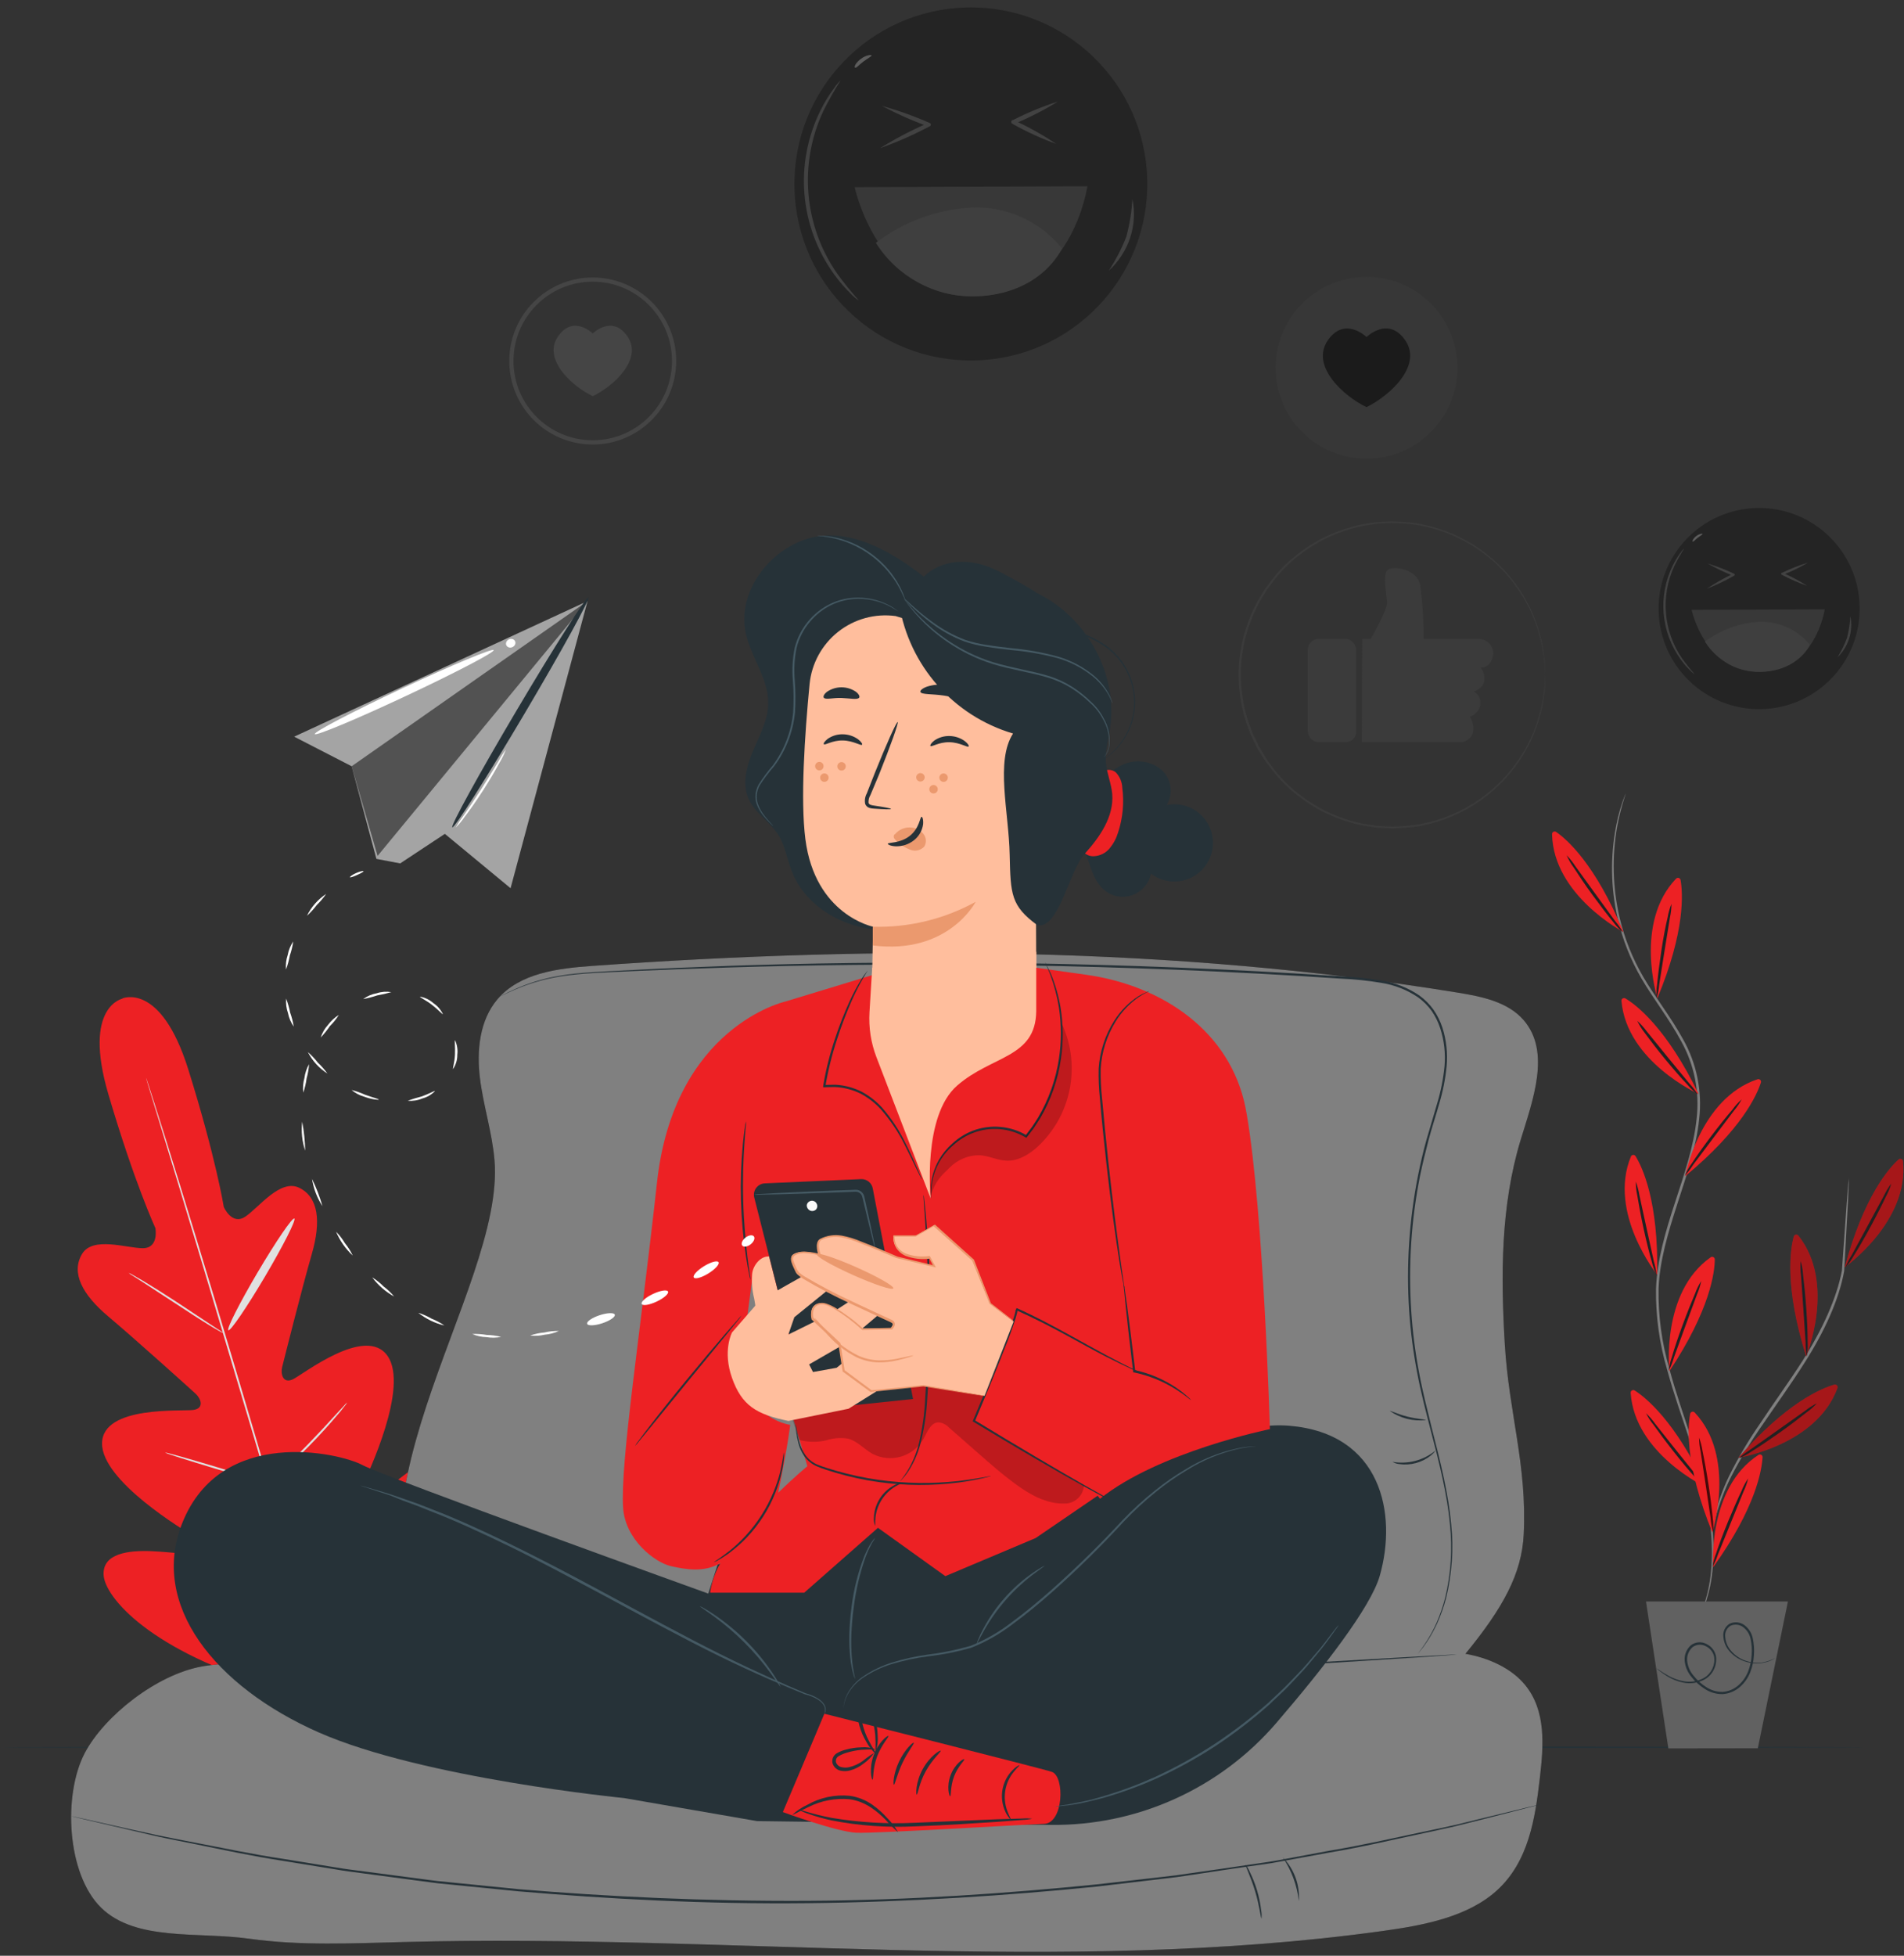 <?xml version="1.0" encoding="UTF-8"?>
<svg width="450px" height="462px" viewBox="0 0 450 462" version="1.1" xmlns="http://www.w3.org/2000/svg" xmlns:xlink="http://www.w3.org/1999/xlink">
    <rect x="0" y="0" width="450" height="462" fill="#333333" stroke="none"/>
    <g id="fun" class="parallaxify-svg" stroke="none" stroke-width="1" fill="none" fill-rule="evenodd">
        <g id="Fun-@-Innovspatial" transform="translate(-832, -120)" fill-rule="nonzero">
            <g id="3594440" transform="translate(832, 120)">
                <g id="Background_Complete" transform="translate(18, 0)">
                    <path d="M11.05,235.88 C11.05,235.88 1.46,237.56 7.61,258.48 C13.76,279.4 18.73,290.12 18.73,290.12 C18.73,290.12 19.62,294.88 15.73,294.86 C11.84,294.84 3.9,291.99 1.38,296.24 C-1.23,300.65 1.38,305.76 7.6,310.99 C13.82,316.22 27.11,328.19 28.27,329.27 C29.43,330.35 30.38,332.65 27.75,333.06 C25.12,333.47 6.27,331.93 6.12,340.91 C5.97,349.89 25.69,361.61 27.82,362.91 C29.95,364.21 30.32,365.31 29.9,366.54 C29.48,367.77 23.19,366.65 17.82,366.43 C12.45,366.21 6.17,366.9 6.49,372.09 C6.81,377.28 17.42,390.09 47.38,398.79 L61.53,401.93 L71.53,391.36 C91.53,367.44 93.27,350.92 90.65,346.43 C88.03,341.94 82.43,344.86 78.09,348.03 C73.75,351.2 69.14,355.63 68.09,354.84 C67.04,354.05 66.76,352.95 67.8,350.67 C68.84,348.39 78.75,327.67 73.59,320.3 C68.43,312.93 53.59,324.71 51.22,325.83 C48.85,326.95 48.3,324.51 48.68,322.97 C49.06,321.43 53.42,304.1 55.68,296.29 C57.94,288.48 57.27,282.78 52.68,280.57 C48.22,278.44 43.19,285.24 39.99,287.4 C36.79,289.56 34.89,285.11 34.89,285.11 C34.89,285.11 33.02,273.45 26.49,252.6 C19.96,231.75 10.85,235.88 10.85,235.88" id="Path" fill="#ED2124"></path>
                    <path d="M61.62,405.44 C56.89,390.14 48.93,362.81 41.97,339.38 C35.01,315.95 28.7,294.75 24.05,279.43 L18.52,261.29 L17.02,256.36 L16.64,255.07 C16.56,254.78 16.53,254.63 16.53,254.63 C16.53,254.63 16.59,254.77 16.69,255.06 L17.11,256.33 L18.69,261.24 C20.06,265.5 22,271.69 24.36,279.34 C29.09,294.64 35.46,315.83 42.36,339.25 C49.26,362.67 57.22,390.03 61.88,405.35" id="Path" fill="#E0E0E0"></path>
                    <path d="M12.4,300.69 C12.73,300.808 13.045,300.962 13.34,301.15 C13.93,301.47 14.77,301.96 15.81,302.57 C17.88,303.8 20.69,305.57 23.76,307.57 L31.6,312.76 L33.98,314.32 C34.285,314.491 34.57,314.696 34.83,314.93 C34.5,314.812 34.185,314.658 33.89,314.47 C33.3,314.15 32.46,313.66 31.43,313.03 C29.37,311.78 26.58,309.97 23.52,307.95 L15.65,302.82 L13.27,301.3 C12.958,301.13 12.666,300.926 12.4,300.69 L12.4,300.69 Z" id="Path" fill="#E0E0E0"></path>
                    <ellipse id="Oval" fill="#E0E0E0" transform="translate(43.767, 301.049) rotate(-59.42) translate(-43.767, -301.049) " cx="43.767" cy="301.049" rx="15.33" ry="1"></ellipse>
                    <path d="M45.03,350.68 C45.248,350.397 45.496,350.139 45.77,349.91 L47.89,347.91 C49.68,346.23 52.14,343.91 54.75,341.22 C57.36,338.53 59.67,336.05 61.31,334.22 L63.31,332.06 C63.532,331.78 63.783,331.525 64.06,331.3 C63.886,331.612 63.678,331.904 63.44,332.17 C63.02,332.71 62.44,333.49 61.6,334.42 C60.01,336.3 57.75,338.84 55.12,341.52 C52.49,344.2 49.99,346.52 48.12,348.13 C47.19,348.94 46.44,349.58 45.9,350.02 C45.636,350.272 45.344,350.493 45.03,350.68 L45.03,350.68 Z" id="Path" fill="#E0E0E0"></path>
                    <path d="M21.01,343.14 C21.35,343.166 21.686,343.233 22.01,343.34 L24.6,344.04 C26.79,344.65 29.8,345.53 33.11,346.53 C36.42,347.53 39.42,348.45 41.59,349.14 L44.14,349.98 C44.46,350.066 44.769,350.191 45.06,350.35 C44.72,350.324 44.384,350.257 44.06,350.15 L41.47,349.45 C39.28,348.84 36.27,347.96 32.96,346.96 C29.65,345.96 26.65,345.04 24.49,344.35 L21.94,343.51 C21.616,343.424 21.304,343.3 21.01,343.14 L21.01,343.14 Z" id="Path" fill="#E0E0E0"></path>
                    <path d="M24.92,376.34 C25.341,376.391 25.756,376.482 26.16,376.61 L29.49,377.5 C32.3,378.27 36.16,379.37 40.42,380.6 C44.68,381.83 48.54,382.98 51.32,383.83 L54.61,384.83 C55.019,384.939 55.418,385.087 55.8,385.27 C55.379,385.219 54.964,385.128 54.56,385 L51.27,384.13 C48.46,383.36 44.6,382.26 40.33,381.03 C36.06,379.8 32.22,378.65 29.43,377.8 L26.14,376.8 C25.72,376.686 25.311,376.532 24.92,376.34 Z" id="Path" fill="#E0E0E0"></path>
                    <path d="M55.12,384.87 C55.397,384.511 55.705,384.176 56.04,383.87 L58.64,381.25 C60.83,379.04 63.84,375.97 67.07,372.48 C70.3,368.99 73.15,365.78 75.2,363.43 L77.62,360.65 C77.9,360.29 78.211,359.956 78.55,359.65 C78.319,360.039 78.055,360.407 77.76,360.75 C77.23,361.44 76.44,362.42 75.44,363.63 C73.44,366.03 70.64,369.3 67.44,372.78 C64.24,376.26 61.15,379.31 58.9,381.47 C57.77,382.55 56.9,383.41 56.2,383.99 C55.867,384.315 55.505,384.609 55.12,384.87 L55.12,384.87 Z" id="Path" fill="#E0E0E0"></path>
                    <g id="Group-4" transform="translate(373, 119)">
                        <circle id="Oval" fill="#242424" transform="translate(24.76, 24.76) rotate(-1.16) translate(-24.76, -24.76) " cx="24.76" cy="24.76" r="23.76"></circle>
                        <path d="M12.393,20.074 C14.305,18.786 16.311,17.642 18.393,16.654 L18.613,16.534 L18.613,17.004 C16.543,16.196 14.538,15.234 12.613,14.124 C14.748,14.768 16.831,15.574 18.843,16.534 C18.934,16.577 18.992,16.668 18.992,16.769 C18.992,16.869 18.934,16.961 18.843,17.004 L18.623,17.124 C16.623,18.26 14.54,19.246 12.393,20.074 L12.393,20.074 Z" id="Path" fill="#424242"></path>
                        <path d="M36.123,19.394 C34.057,18.68 32.051,17.804 30.123,16.774 C30.032,16.731 29.974,16.639 29.974,16.539 C29.974,16.438 30.032,16.347 30.123,16.304 L30.193,16.304 C32.174,15.341 34.227,14.535 36.333,13.894 C34.435,15.011 32.453,15.977 30.403,16.784 L30.333,16.784 L30.333,16.314 C32.342,17.185 34.278,18.215 36.123,19.394 L36.123,19.394 Z" id="Path" fill="#424242"></path>
                        <path d="M8.813,25.064 L40.263,24.944 C40.263,24.944 38.203,39.454 25.073,39.724 C11.943,39.994 8.813,25.064 8.813,25.064 Z" id="Path" fill="#383838"></path>
                        <path d="M36.763,33.324 C33.819,29.704 29.334,27.694 24.673,27.904 C20.063,28.167 15.635,29.797 11.953,32.584 C14.788,37.079 19.759,39.773 25.073,39.694 C34.063,39.534 36.763,33.324 36.763,33.324 Z" id="Path" fill="#3F3F3F"></path>
                        <path d="M9.553,40.294 C9.187,40.059 8.851,39.78 8.553,39.464 C7.699,38.643 6.923,37.746 6.233,36.784 C1.514,30.281 0.805,21.693 4.393,14.504 C4.914,13.45 5.53,12.445 6.233,11.504 C6.474,11.136 6.76,10.8 7.083,10.504 C6.224,11.85 5.44,13.242 4.733,14.674 C1.418,21.787 2.119,30.123 6.573,36.584 C7.498,37.873 8.493,39.112 9.553,40.294 L9.553,40.294 Z" id="Path" fill="#424242"></path>
                        <path d="M11.393,7.144 C11.393,7.284 10.853,7.564 10.233,8.044 C9.613,8.524 9.233,9.044 9.063,8.924 C8.893,8.804 9.203,8.164 9.913,7.624 C10.623,7.084 11.343,7.004 11.393,7.144 Z" id="Path" fill="#5E5E5E"></path>
                        <path d="M43.263,36.314 C44.179,34.845 44.943,33.287 45.543,31.664 C45.976,29.988 46.238,28.272 46.323,26.544 C47.028,30.11 45.871,33.791 43.253,36.314 L43.263,36.314 Z" id="Path" fill="#424242"></path>
                    </g>
                    <g id="Group-3" opacity="0.102" transform="translate(102.36, 65.55)" fill="#E0E0E0">
                        <path d="M19.73,39.46 C8.833,39.46 7.10542736e-15,30.627 7.10542736e-15,19.73 C7.10542736e-15,8.833 8.833,1.77635684e-14 19.73,1.77635684e-14 C30.627,1.77635684e-14 39.46,8.833 39.46,19.73 C39.443,30.62 30.62,39.443 19.73,39.46 Z M19.73,0.99 C9.386,0.99 1,9.376 1,19.72 C1,30.064 9.386,38.45 19.73,38.45 C30.074,38.45 38.46,30.064 38.46,19.72 C38.443,9.383 30.067,1.007 19.73,0.99 Z" id="Shape"></path>
                        <path d="M27.91,13.88 C24.32,8.71 19.73,13.22 19.73,13.22 C19.73,13.22 15.15,8.72 11.55,13.88 C7.76,19.33 14.94,25.78 19.73,28.04 C24.52,25.78 31.7,19.33 27.91,13.88 Z" id="Path"></path>
                    </g>
                    <g id="Group-4" transform="translate(168, 0)">
                        <circle id="Oval" fill="#242424" transform="translate(43.456, 43.456) rotate(-1.16) translate(-43.456, -43.456) " cx="43.456" cy="43.456" r="41.701"></circle>
                        <path d="M22,35 C25.477,32.835 29.124,30.914 32.911,29.252 L33.311,29.05 L33.311,29.84 C29.547,28.484 25.9,26.866 22.4,25 C26.282,26.083 30.07,27.437 33.729,29.05 C33.895,29.123 34,29.276 34,29.445 C34,29.614 33.895,29.768 33.729,29.84 L33.329,30.042 C29.692,31.953 25.905,33.61 22,35 L22,35 Z" id="Path" fill="#424242"></path>
                        <path d="M63.637,34 C60.062,32.703 56.592,31.11 53.257,29.236 C53.1,29.158 53,28.992 53,28.809 C53,28.626 53.1,28.46 53.257,28.382 L53.378,28.382 C56.804,26.631 60.356,25.166 64,24 C60.717,26.031 57.287,27.788 53.742,29.255 L53.621,29.255 L53.621,28.4 C57.095,29.985 60.444,31.857 63.637,34 L63.637,34 Z" id="Path" fill="#424242"></path>
                        <path d="M16,44.211 L71,44 C71,44 67.397,69.519 44.436,69.994 C21.474,70.468 16,44.211 16,44.211 Z" id="Path" fill="#383838"></path>
                        <path d="M65,58.667 C59.779,52.229 51.825,48.653 43.559,49.027 C35.382,49.496 27.53,52.394 21,57.351 C26.027,65.347 34.844,70.139 44.268,69.997 C60.212,69.712 65,58.667 65,58.667 Z" id="Path" fill="#3F3F3F"></path>
                        <path d="M17,71 C16.359,70.59 15.771,70.104 15.25,69.551 C13.756,68.119 12.396,66.553 11.19,64.873 C2.932,53.522 1.69,38.531 7.97,25.982 C8.881,24.142 9.959,22.39 11.19,20.746 C11.611,20.105 12.111,19.518 12.677,19 C11.174,21.35 9.801,23.78 8.565,26.279 C2.764,38.695 3.989,53.247 11.785,64.524 C13.404,66.776 15.145,68.937 17,71 L17,71 Z" id="Path" fill="#424242"></path>
                        <path d="M20,13.098 C20,13.324 19.091,13.776 18.047,14.551 C17.003,15.326 16.363,16.166 16.077,15.972 C15.791,15.778 16.313,14.745 17.508,13.873 C18.703,13.001 19.916,12.872 20,13.098 Z" id="Path" fill="#5E5E5E"></path>
                        <path d="M76.018,64 C77.697,61.445 79.098,58.734 80.198,55.909 C80.992,52.993 81.471,50.008 81.628,47 C82.92,53.206 80.8,59.61 76,64 L76.018,64 Z" id="Path" fill="#424242"></path>
                    </g>
                </g>
                <g id="Floor" transform="translate(0, 412)" fill="#263238">
                    <path d="M440.54,0.77 C440.54,0.91 341.92,1.03 220.28,1.03 C98.64,1.03 -1.0658141e-14,0.91 -1.0658141e-14,0.77 C-1.0658141e-14,0.63 98.6,0.51 220.28,0.51 C341.96,0.51 440.54,0.6 440.54,0.77 Z" id="Path"></path>
                </g>
                <g id="Plant" transform="translate(366, 187)">
                    <path d="M34.69,197.06 C34.742,196.891 34.809,196.727 34.89,196.57 L35.55,195.16 C36.354,193.341 37.003,191.458 37.49,189.53 C38.77,184.53 39.22,176.87 37.32,167.78 C36.304,162.829 34.968,157.948 33.32,153.17 C31.61,147.99 29.63,142.48 28.01,136.54 C26.181,130.335 25.297,123.889 25.39,117.42 C25.64,110.66 27.64,103.9 29.84,97.18 C32.04,90.46 34.31,83.87 34.99,77.25 C35.724,70.878 34.422,64.437 31.27,58.85 C28.36,53.48 24.69,48.85 21.94,44.13 C19.375,39.719 17.484,34.95 16.33,29.98 C14.673,22.776 14.551,15.304 15.97,8.05 C16.476,5.401 17.243,2.808 18.26,0.31 C18.228,0.484 18.182,0.654 18.12,0.82 L17.66,2.3 C17.085,4.207 16.611,6.143 16.24,8.1 C14.934,15.316 15.128,22.723 16.81,29.86 C17.979,34.779 19.873,39.498 22.43,43.86 C25.17,48.56 28.85,53.13 31.82,58.57 C35.028,64.275 36.347,70.849 35.59,77.35 C34.9,84.08 32.59,90.7 30.42,97.43 C28.25,104.16 26.24,110.83 25.99,117.43 C25.892,123.833 26.754,130.214 28.55,136.36 C30.14,142.28 32.1,147.78 33.79,152.98 C35.446,157.783 36.782,162.691 37.79,167.67 C39.64,176.83 39.11,184.56 37.73,189.58 C37.214,191.513 36.521,193.394 35.66,195.2 L34.94,196.58 C34.872,196.747 34.788,196.908 34.69,197.06 L34.69,197.06 Z" id="Path" fill="#808080"></path>
                    <path d="M25.71,48.82 C25.71,48.82 20.14,31 30.13,20.56 C30.29,20.391 30.531,20.325 30.755,20.391 C30.979,20.456 31.147,20.641 31.19,20.87 C31.72,23.82 32.39,32.78 25.71,48.82 Z" id="Path" fill="#ED2124"></path>
                    <path d="M29.05,26.51 C29.035,27.617 28.907,28.719 28.67,29.8 L27.4,37.66 L26.15,45.52 C26.054,46.619 25.856,47.707 25.56,48.77 C25.46,47.667 25.494,46.555 25.66,45.46 C25.84,43.46 26.2,40.62 26.66,37.55 C27.12,34.48 27.66,31.71 28.14,29.71 C28.323,28.613 28.628,27.539 29.05,26.51 L29.05,26.51 Z" id="Path" fill="#212121"></path>
                    <path d="M32.27,90.86 C32.27,90.86 35.68,72.5 49.39,67.95 C49.61,67.876 49.854,67.931 50.02,68.094 C50.187,68.256 50.248,68.498 50.18,68.72 C49.27,71.6 45.66,79.8 32.27,90.86 Z" id="Path" fill="#ED2124"></path>
                    <path d="M45.64,72.69 C45.11,73.661 44.484,74.575 43.77,75.42 L38.97,81.77 L34.19,88.13 C33.604,89.056 32.935,89.926 32.19,90.73 C32.619,89.708 33.17,88.741 33.83,87.85 C34.95,86.14 36.57,83.85 38.46,81.35 C40.35,78.85 42.11,76.67 43.46,75.11 C44.096,74.226 44.827,73.414 45.64,72.69 L45.64,72.69 Z" id="Path" fill="#212121"></path>
                    <path d="M28.55,136.91 C28.55,136.91 26.48,118.35 38.28,110.02 C38.468,109.874 38.724,109.849 38.937,109.955 C39.151,110.062 39.284,110.282 39.28,110.52 C39.27,113.51 38.17,122.44 28.55,136.91 Z" id="Path" fill="#ED2124"></path>
                    <path d="M36.08,115.6 C35.854,116.684 35.519,117.743 35.08,118.76 L32.33,126.23 L29.61,133.71 C29.306,134.771 28.904,135.803 28.41,136.79 C28.523,135.688 28.768,134.603 29.14,133.56 C29.71,131.56 30.6,128.92 31.68,125.99 C32.76,123.06 33.82,120.45 34.62,118.58 C34.994,117.535 35.484,116.536 36.08,115.6 L36.08,115.6 Z" id="Path" fill="#212121"></path>
                    <path d="M38.88,183.24 C38.88,183.24 37.47,164.6 49.57,156.71 C49.764,156.558 50.03,156.536 50.247,156.653 C50.464,156.77 50.591,157.004 50.57,157.25 C50.39,160.24 49.01,169.12 38.88,183.24 Z" id="Path" fill="#ED2124"></path>
                    <path d="M47.17,162.25 C46.906,163.325 46.534,164.37 46.06,165.37 L43.06,172.74 L40.06,180.12 C39.716,181.158 39.277,182.162 38.75,183.12 C38.904,182.023 39.189,180.949 39.6,179.92 C40.24,177.98 41.22,175.33 42.41,172.45 C43.6,169.57 44.74,166.99 45.62,165.15 C46.028,164.129 46.548,163.156 47.17,162.25 L47.17,162.25 Z" id="Path" fill="#212121"></path>
                    <path d="M17.7,33.17 C17.7,33.17 1.15,24.53 0.82,10.08 C0.804,9.836 0.932,9.605 1.148,9.491 C1.364,9.377 1.627,9.4 1.82,9.55 C4.27,11.24 11.06,17.1 17.7,33.17 Z" id="Path" fill="#ED2124"></path>
                    <path d="M4.27,15.04 C5.042,15.832 5.733,16.699 6.33,17.63 L11,24.08 L15.68,30.52 C16.393,31.366 17.025,32.277 17.57,33.24 C16.719,32.531 15.957,31.721 15.3,30.83 C13.99,29.26 12.3,27.03 10.44,24.5 C8.58,21.97 7.04,19.64 5.93,17.92 C5.271,17.025 4.714,16.059 4.27,15.04 L4.27,15.04 Z" id="Path" fill="#212121"></path>
                    <path d="M35.47,71.44 C35.47,71.44 18.47,63.82 17.22,49.44 C17.2,49.209 17.31,48.986 17.505,48.862 C17.701,48.738 17.95,48.733 18.15,48.85 C20.71,50.37 27.87,55.81 35.47,71.44 Z" id="Path" fill="#ED2124"></path>
                    <path d="M20.96,54.16 C21.777,54.897 22.517,55.715 23.17,56.6 L28.17,62.76 L33.23,68.9 C33.975,69.704 34.644,70.574 35.23,71.5 C34.335,70.843 33.522,70.081 32.81,69.23 C31.41,67.74 29.54,65.62 27.57,63.23 C25.6,60.84 23.88,58.58 22.67,56.93 C22,56.072 21.427,55.143 20.96,54.16 L20.96,54.16 Z" id="Path" fill="#212121"></path>
                    <path d="M25.66,114.13 C25.66,114.13 13.96,99.58 19.45,86.21 C19.537,85.994 19.737,85.844 19.969,85.823 C20.201,85.802 20.426,85.913 20.55,86.11 C22.12,88.65 26.02,96.75 25.66,114.13 Z" id="Path" fill="#ED2124"></path>
                    <path d="M20.61,92.14 C21.001,93.175 21.286,94.247 21.46,95.34 L23.15,103.12 L24.86,110.89 C25.173,111.948 25.387,113.033 25.5,114.13 C25.003,113.139 24.627,112.091 24.38,111.01 C23.81,109.01 23.12,106.31 22.46,103.26 C21.8,100.21 21.29,97.44 20.97,95.43 C20.728,94.35 20.607,93.247 20.61,92.14 L20.61,92.14 Z" id="Path" fill="#212121"></path>
                    <path d="M37.27,164.37 C37.27,164.37 20.35,156.46 19.4,142.04 C19.381,141.808 19.494,141.585 19.692,141.462 C19.891,141.34 20.141,141.339 20.34,141.46 C22.85,143.06 29.92,148.6 37.27,164.37 Z" id="Path" fill="#ED2124"></path>
                    <path d="M23.03,146.85 C23.836,147.608 24.563,148.446 25.2,149.35 L30.15,155.59 L35.15,161.81 C35.896,162.623 36.566,163.504 37.15,164.44 C36.267,163.768 35.468,162.993 34.77,162.13 C33.39,160.62 31.57,158.47 29.64,156.02 C27.71,153.57 26.03,151.31 24.85,149.64 C24.141,148.781 23.53,147.845 23.03,146.85 L23.03,146.85 Z" id="Path" fill="#212121"></path>
                    <path d="M70.95,90.96 C70.97,91.096 70.97,91.234 70.95,91.37 L70.95,92.56 L70.75,97.09 L69.86,113.26 L69.86,113.26 C68.65,120.02 65.21,127.51 60.59,134.78 C57.2,140.14 53.65,145.01 50.59,149.53 C47.806,153.488 45.3,157.635 43.09,161.94 C41.641,164.858 40.466,167.905 39.58,171.04 C39.28,172.16 39.06,173.04 38.93,173.62 C38.877,173.928 38.793,174.229 38.68,174.52 C38.685,174.207 38.722,173.896 38.79,173.59 C38.87,172.98 39.06,172.1 39.31,170.97 C40.1,167.781 41.216,164.681 42.64,161.72 C44.802,157.36 47.282,153.165 50.06,149.17 C53.06,144.61 56.64,139.73 60.06,134.4 C64.66,127.16 68.06,119.79 69.33,113.14 L69.33,113.14 L70.47,96.99 L70.84,92.47 L70.96,91.28 C70.944,91.174 70.941,91.067 70.95,90.96 L70.95,90.96 Z" id="Path" fill="#808080"></path>
                    <path d="M60.88,133.42 C60.88,133.42 68.04,116.18 59.03,104.88 C58.886,104.699 58.653,104.613 58.426,104.657 C58.199,104.701 58.016,104.868 57.95,105.09 C57.15,107.97 55.67,116.84 60.88,133.42 Z" id="Path" fill="#ED2124"></path>
                    <path d="M59.57,110.89 C59.881,111.952 60.072,113.046 60.14,114.15 C60.39,116.15 60.68,118.98 60.9,122.09 C61.12,125.2 61.23,128.02 61.23,130.09 C61.297,131.197 61.23,132.309 61.03,133.4 C60.833,132.315 60.736,131.213 60.74,130.11 L60.21,122.17 L59.66,114.23 C59.516,113.123 59.486,112.003 59.57,110.89 Z" id="Path" fill="#263238"></path>
                    <g id="Group" opacity="0.3" transform="translate(57, 104)" fill="#000000">
                        <path d="M3.88,29.42 C3.88,29.42 11.04,12.18 2.03,0.88 C1.886,0.699 1.653,0.613 1.426,0.657 C1.199,0.701 1.016,0.868 0.95,1.09 C0.15,3.97 -1.33,12.84 3.88,29.42 Z" id="Path"></path>
                    </g>
                    <path d="M38.69,174.98 C38.69,174.98 44.43,157.21 34.53,146.68 C34.371,146.511 34.132,146.444 33.909,146.507 C33.686,146.57 33.516,146.753 33.47,146.98 C32.91,149.91 32.16,158.87 38.69,174.98 Z" id="Path" fill="#ED2124"></path>
                    <path d="M35.56,152.6 C35.956,153.636 36.234,154.712 36.39,155.81 C36.81,157.81 37.32,160.58 37.79,163.66 C38.26,166.74 38.6,169.54 38.79,171.58 C38.946,172.677 38.97,173.788 38.86,174.89 C38.573,173.823 38.386,172.732 38.3,171.63 L37.13,163.76 L35.93,155.89 C35.696,154.809 35.572,153.706 35.56,152.6 Z" id="Path" fill="#000000"></path>
                    <g id="Group" opacity="0.3" transform="translate(33, 146)" fill="#ED2124">
                        <path d="M5.69,28.98 C5.69,28.98 11.43,11.21 1.53,0.68 C1.371,0.511 1.132,0.444 0.909,0.507 C0.686,0.57 0.516,0.753 0.47,0.98 C-0.09,3.91 -0.84,12.87 5.69,28.98 Z" id="Path"></path>
                    </g>
                    <path d="M70,112.35 C70,112.35 85.27,101.6 83.75,87.27 C83.719,87.049 83.573,86.862 83.366,86.78 C83.159,86.697 82.924,86.731 82.75,86.87 C80.51,88.87 74.5,95.6 70,112.35 Z" id="Path" fill="#ED2124"></path>
                    <g id="Group" opacity="0.3" transform="translate(70, 86)" fill="#000000">
                        <path d="M0,26.35 C0,26.35 15.27,15.6 13.75,1.27 C13.719,1.049 13.573,0.862 13.366,0.78 C13.159,0.697 12.924,0.731 12.75,0.87 C10.51,2.87 4.5,9.6 0,26.35 Z" id="Path"></path>
                    </g>
                    <path d="M80.99,92.6 C80.682,93.664 80.256,94.691 79.72,95.66 C78.85,97.51 77.58,100.03 76.1,102.77 C74.62,105.51 73.2,107.95 72.1,109.68 C71.563,110.648 70.912,111.548 70.16,112.36 C70.575,111.335 71.084,110.351 71.68,109.42 L75.49,102.42 L79.28,95.42 C79.754,94.425 80.327,93.48 80.99,92.6 Z" id="Path" fill="#212121"></path>
                    <path d="M44.86,157.36 C44.86,157.36 63.27,154.48 68.27,140.91 C68.353,140.692 68.307,140.446 68.151,140.273 C67.995,140.1 67.755,140.03 67.53,140.09 C64.63,140.91 56.27,144.28 44.86,157.36 Z" id="Path" fill="#ED2124"></path>
                    <g id="Group" opacity="0.3" transform="translate(44, 140)" fill="#000000">
                        <path d="M0.86,17.36 C0.86,17.36 19.27,14.48 24.27,0.91 C24.353,0.692 24.307,0.446 24.151,0.273 C23.995,0.1 23.755,0.03 23.53,0.09 C20.63,0.91 12.27,4.28 0.86,17.36 Z" id="Path"></path>
                    </g>
                    <path d="M63.4,144.5 C62.654,145.32 61.819,146.055 60.91,146.69 C59.31,147.96 57.07,149.69 54.53,151.48 C51.99,153.27 49.64,154.85 47.9,155.92 C46.989,156.553 46.005,157.073 44.97,157.47 C45.793,156.722 46.683,156.053 47.63,155.47 L54.13,150.88 L60.62,146.27 C61.485,145.588 62.416,144.995 63.4,144.5 L63.4,144.5 Z" id="Path" fill="#212121"></path>
                    <polygon id="Path" fill="#616161" points="23.02 191.31 28.31 226.02 49.45 225.99 56.57 191.31"></polygon>
                    <path d="M53.47,204.71 C53.47,204.71 53.42,204.76 53.29,204.84 C53.109,204.956 52.922,205.063 52.73,205.16 C51.986,205.518 51.189,205.754 50.37,205.86 C49.063,206.037 47.733,205.914 46.48,205.5 C44.799,204.978 43.332,203.926 42.3,202.5 C41.716,201.639 41.371,200.638 41.3,199.6 C41.17,198.41 41.724,197.248 42.73,196.6 C43.872,196.028 45.237,196.14 46.27,196.89 C47.314,197.664 48.028,198.803 48.27,200.08 C48.546,201.367 48.634,202.688 48.53,204 C48.456,205.37 48.166,206.72 47.67,208 C47.152,209.349 46.311,210.551 45.22,211.5 C44.088,212.501 42.657,213.098 41.15,213.2 C39.648,213.226 38.174,212.797 36.92,211.97 C35.713,211.205 34.645,210.241 33.76,209.12 C32.852,208.042 32.293,206.713 32.16,205.31 C32.049,203.915 32.606,202.55 33.66,201.63 C34.752,200.822 36.217,200.731 37.4,201.4 C38.523,201.953 39.323,203.001 39.56,204.23 C39.88,206.434 38.822,208.611 36.89,209.72 C35.332,210.564 33.524,210.826 31.79,210.46 C30.505,210.195 29.275,209.715 28.15,209.04 C27.455,208.623 26.787,208.162 26.15,207.66 C25.915,207.499 25.698,207.315 25.5,207.11 C25.752,207.244 25.993,207.398 26.22,207.57 C26.69,207.88 27.37,208.34 28.3,208.85 C29.415,209.475 30.624,209.914 31.88,210.15 C33.534,210.47 35.247,210.197 36.72,209.38 C38.46,208.353 39.41,206.38 39.13,204.38 C38.911,203.302 38.201,202.388 37.21,201.91 C36.206,201.339 34.959,201.413 34.03,202.1 C33.12,202.916 32.645,204.112 32.75,205.33 C32.882,206.617 33.401,207.834 34.24,208.82 C35.082,209.884 36.096,210.8 37.24,211.53 C38.396,212.293 39.755,212.691 41.14,212.67 C42.518,212.574 43.826,212.026 44.86,211.11 C45.882,210.224 46.672,209.101 47.16,207.84 C47.637,206.615 47.917,205.322 47.99,204.01 C48.095,202.752 48.017,201.486 47.76,200.25 C47.548,199.096 46.909,198.064 45.97,197.36 C45.101,196.716 43.949,196.601 42.97,197.06 C42.111,197.61 41.636,198.596 41.74,199.61 C41.791,200.572 42.095,201.503 42.62,202.31 C43.576,203.708 44.958,204.761 46.56,205.31 C47.765,205.736 49.049,205.89 50.32,205.76 C51.422,205.591 52.487,205.236 53.47,204.71 Z" id="Path" fill="#263238"></path>
                </g>
                <g id="Icons" transform="translate(189, 22)">
                    <circle id="Oval" fill="#373737" cx="133.97" cy="64.88" r="21.48"></circle>
                    <path d="M143.1,58.36 C139.1,52.59 133.97,57.62 133.97,57.62 C133.97,57.62 128.85,52.62 124.84,58.36 C120.61,64.45 128.62,71.64 133.97,74.17 C139.27,71.6 147.33,64.45 143.1,58.36 Z" id="Path" fill="#1B1B1B"></path>
                    <path d="M176.19,137.39 C176.19,137.39 176.19,137.19 176.13,136.81 L176.02,135.1 L175.94,133.84 C175.94,133.38 175.79,132.84 175.71,132.33 C175.55,131.074 175.3,129.83 174.96,128.61 C174.118,125.236 172.769,122.01 170.96,119.04 C165.667,110.205 156.843,104.06 146.72,102.16 C145.224,101.883 143.71,101.71 142.19,101.64 C141.42,101.64 140.64,101.54 139.85,101.55 L137.48,101.67 C137.08,101.67 136.68,101.67 136.28,101.75 L135.08,101.93 C134.28,102.06 133.47,102.16 132.67,102.32 C131.048,102.681 129.451,103.149 127.89,103.72 C126.288,104.296 124.728,104.981 123.22,105.77 C122.46,106.18 121.74,106.66 120.99,107.1 C120.235,107.544 119.513,108.042 118.83,108.59 C115.906,110.693 113.348,113.265 111.26,116.2 L110.44,117.3 L109.72,118.48 L109,119.67 C108.745,120.059 108.521,120.466 108.33,120.89 L107.11,123.42 L106.11,126.07 C103.647,133.405 103.647,141.345 106.11,148.68 L107.11,151.33 L108.33,153.86 C108.521,154.284 108.745,154.692 109,155.08 L109.72,156.27 L110.44,157.45 L111.27,158.6 C113.361,161.536 115.922,164.107 118.85,166.21 C119.533,166.758 120.255,167.256 121.01,167.7 C121.76,168.14 122.48,168.62 123.24,169.03 C124.748,169.822 126.308,170.511 127.91,171.09 C129.471,171.661 131.068,172.129 132.69,172.49 C133.49,172.66 134.3,172.75 135.1,172.88 L136.3,173.06 C136.7,173.11 137.1,173.11 137.5,173.14 L139.87,173.26 C140.66,173.26 141.43,173.2 142.21,173.17 C143.73,173.1 145.244,172.926 146.74,172.65 C156.863,170.75 165.687,164.605 170.98,155.77 C172.788,152.804 174.137,149.58 174.98,146.21 C175.32,144.99 175.57,143.746 175.73,142.49 C175.81,141.95 175.91,141.49 175.96,140.98 L176.04,139.72 L176.15,138.01 C176.15,137.62 176.21,137.43 176.21,137.43 C176.21,137.43 176.21,137.63 176.21,138.01 L176.15,139.73 L176.1,141 C176.1,141.46 175.97,142 175.89,142.52 C175.747,143.786 175.509,145.039 175.18,146.27 C174.368,149.672 173.039,152.93 171.24,155.93 C165.942,164.887 157.052,171.137 146.83,173.09 C145.323,173.363 143.8,173.534 142.27,173.6 C141.49,173.6 140.7,173.71 139.9,173.701 L137.5,173.58 C137.1,173.58 136.69,173.58 136.29,173.5 L135.08,173.32 C134.27,173.19 133.45,173.09 132.64,172.93 C130.994,172.567 129.374,172.096 127.79,171.52 C126.165,170.939 124.581,170.248 123.05,169.45 C122.28,169.04 121.55,168.55 120.79,168.1 C120.025,167.649 119.293,167.145 118.6,166.59 C115.63,164.46 113.032,161.855 110.91,158.88 L110.07,157.76 L109.27,156.6 L108.54,155.4 C108.281,155.005 108.054,154.59 107.86,154.16 L106.62,151.6 L105.62,148.91 C103.121,141.471 103.121,133.419 105.62,125.98 L106.62,123.29 L107.86,120.73 C108.054,120.3 108.282,119.885 108.54,119.49 L109.27,118.29 L110,117.1 L110.84,115.98 C112.962,113.005 115.56,110.4 118.53,108.27 C119.223,107.715 119.955,107.211 120.72,106.76 C121.48,106.31 122.22,105.83 122.98,105.41 C124.511,104.612 126.095,103.921 127.72,103.34 C129.304,102.764 130.924,102.293 132.57,101.93 C133.38,101.76 134.21,101.67 135.01,101.54 L136.22,101.36 C136.62,101.31 137.03,101.36 137.43,101.28 L139.83,101.16 C140.62,101.16 141.41,101.23 142.2,101.26 C143.741,101.335 145.274,101.515 146.79,101.8 C157.01,103.751 165.9,109.997 171.2,118.95 C173,121.953 174.329,125.214 175.14,128.62 C175.469,129.851 175.707,131.104 175.85,132.37 C175.92,132.92 176.01,133.42 176.06,133.89 L176.11,135.16 L176.17,136.88 C176.2,137.19 176.19,137.39 176.19,137.39 Z" id="Path" fill="#3B3B3B"></path>
                    <path d="M132.95,128.94 L134.95,128.94 C134.95,128.94 138.95,122.09 138.82,120.27 C138.69,118.45 137.82,114.02 138.82,112.77 C139.82,111.52 146,112.23 146.67,116.32 C147.219,120.507 147.48,124.727 147.45,128.95 L160.45,128.95 C161.962,128.926 163.314,129.885 163.79,131.32 C163.916,131.72 163.957,132.143 163.91,132.56 C163.91,132.56 163.76,135.63 160.91,135.74 C161.587,136.524 161.915,137.549 161.82,138.58 C161.82,140.58 159.26,141.37 159.26,141.37 C160.343,141.852 160.987,142.982 160.85,144.16 C160.85,146.43 158.41,147.34 158.41,147.34 C159.048,148.355 159.309,149.562 159.15,150.75 C158.92,152.85 156.56,153.34 156.56,153.34 L132.86,153.34 L132.95,128.94 Z" id="Path" fill="#3B3B3B"></path>
                    <rect id="Rectangle" fill="#3B3B3B" x="120.08" y="128.94" width="11.47" height="24.39" rx="2.55"></rect>
                </g>
                <g class="parallaxify" data-parallaxify-range-x="50" data-parallaxify-range-y="40">
                    <g id="Puff" transform="translate(16, 225)">
                        <path d="M88.2,168.6 C77.33,167.48 42.49,166.74 31.74,168.66 C20.99,170.58 8.63,180.38 4.03,189.12 C-1.13,198.93 -0.26,217.71 7.93,225.68 C16.12,233.65 30.82,231.28 42.93,232.98 C55.04,234.68 67.42,234.06 79.7,233.75 C156.82,231.75 234.52,241.69 310.79,231.15 C320.52,229.81 330.85,227.83 337.73,221.62 C345.34,214.75 346.84,204.46 347.94,194.96 C348.81,187.45 349.47,179.19 344.48,173.07 C341.21,169.07 335.93,166.67 330.35,165.67 C339.28,154.78 343.66,146.75 344.12,137.47 C344.93,121.05 340.64,108.9 339.66,92.67 C338.68,76.44 338.66,59.86 343.39,44.31 C346.28,34.84 350.58,23.52 344.13,16.01 C340.41,11.68 334.31,10.43 328.67,9.51 C261.15,-1.49 192.25,-1.7 124.03,3.17 C115.9,3.75 106.88,4.83 101.58,11.04 C97.33,16.04 96.63,23.18 97.43,29.68 C98.23,36.18 100.31,42.5 100.87,49.03 C103.52,80.03 59.52,133.08 88.2,168.59" id="Path" fill="#000000"></path>
                        <g id="Group" opacity="0.5" fill="#FFFFFF">
                            <path d="M88.2,168.6 C77.33,167.48 42.49,166.74 31.74,168.66 C20.99,170.58 8.63,180.38 4.03,189.12 C-1.13,198.93 -0.26,217.71 7.93,225.68 C16.12,233.65 30.82,231.28 42.93,232.98 C55.04,234.68 67.42,234.06 79.7,233.75 C156.82,231.75 234.52,241.69 310.79,231.15 C320.52,229.81 330.85,227.83 337.73,221.62 C345.34,214.75 346.84,204.46 347.94,194.96 C348.81,187.45 349.47,179.19 344.48,173.07 C341.21,169.07 335.93,166.67 330.35,165.67 C339.28,154.78 343.66,146.75 344.12,137.47 C344.93,121.05 340.64,108.9 339.66,92.67 C338.68,76.44 338.66,59.86 343.39,44.31 C346.28,34.84 350.58,23.52 344.13,16.01 C340.41,11.68 334.31,10.43 328.67,9.51 C261.15,-1.49 192.25,-1.7 124.03,3.17 C115.9,3.75 106.88,4.83 101.58,11.04 C97.33,16.04 96.63,23.18 97.43,29.68 C98.23,36.18 100.31,42.5 100.87,49.03 C103.52,80.03 59.52,133.08 88.2,168.59" id="Path"></path>
                        </g>
                        <path d="M102.15,10.42 C102.15,10.42 103.3,9.75 105.61,8.71 C108.989,7.199 112.548,6.127 116.2,5.52 C120.95,4.67 126.85,4.52 133.67,4.14 C140.49,3.76 148.26,3.47 156.86,3.14 C174.05,2.56 194.52,2.23 217.26,2.44 C240,2.65 264.99,3.44 291.18,5.01 L300.94,5.64 C304.164,5.773 307.377,6.107 310.56,6.64 C313.742,7.143 316.774,8.342 319.44,10.15 C320.734,11.086 321.868,12.224 322.8,13.52 C323.697,14.819 324.405,16.241 324.9,17.74 C325.847,20.702 326.187,23.824 325.9,26.92 C325.598,29.93 325.006,32.904 324.13,35.8 C323.32,38.67 322.38,41.46 321.64,44.27 C320.9,47.08 320.22,49.87 319.64,52.65 C317.533,63.198 316.827,73.977 317.54,84.71 C317.86,89.569 318.474,94.405 319.38,99.19 C320.23,103.8 321.38,108.19 322.38,112.32 C324.54,120.63 326.38,128.23 326.98,135.06 C327.579,140.899 327.173,146.798 325.78,152.5 C325.237,154.554 324.528,156.561 323.66,158.5 C323.003,159.921 322.248,161.294 321.4,162.61 L320.45,163.99 L319.7,164.94 C319.29,165.44 319.07,165.69 319.07,165.69 C319.07,165.69 319.26,165.42 319.66,164.9 L320.39,163.9 L321.31,162.51 C322.135,161.191 322.87,159.818 323.51,158.4 C324.356,156.458 325.045,154.452 325.57,152.4 C326.922,146.718 327.297,140.848 326.68,135.04 C326.07,128.24 324.2,120.67 322.01,112.36 C320.94,108.2 319.79,103.83 318.93,99.21 C318.009,94.413 317.381,89.564 317.05,84.69 C316.339,73.947 317.049,63.157 319.16,52.6 C319.73,49.81 320.36,46.99 321.16,44.19 C321.96,41.39 322.84,38.57 323.65,35.72 C324.515,32.857 325.101,29.916 325.4,26.94 C325.676,23.903 325.336,20.842 324.4,17.94 C323.931,16.489 323.257,15.112 322.4,13.85 C321.501,12.6 320.407,11.503 319.16,10.6 C316.556,8.837 313.596,7.67 310.49,7.18 C307.327,6.649 304.134,6.315 300.93,6.18 L291.17,5.55 C264.99,3.98 240.01,3.17 217.28,2.94 C194.55,2.71 174.08,3 156.9,3.53 C148.31,3.79 140.54,4.09 133.72,4.4 C126.9,4.71 121.01,4.88 116.27,5.69 C112.628,6.275 109.074,7.313 105.69,8.78 C104.53,9.28 103.69,9.69 103.07,9.98 L102.15,10.42 Z" id="Path" fill="#263238"></path>
                        <path d="M348.51,201.14 L347.64,201.38 L345.06,202.04 L335.14,204.6 L327.96,206.4 C325.33,207.02 322.45,207.61 319.37,208.29 C313.19,209.59 306.19,211.29 298.37,212.59 L286.1,214.83 C283.97,215.25 281.77,215.53 279.55,215.83 L272.74,216.83 L265.74,217.89 C264.55,218.06 263.34,218.26 262.13,218.42 L258.45,218.86 L243.2,220.66 C222.29,222.78 199.2,224.31 174.96,224.58 C150.72,224.85 127.59,223.58 106.65,221.79 L91.27,220.26 L87.58,219.89 C86.36,219.75 85.16,219.57 83.96,219.42 L76.89,218.48 L70.06,217.57 C67.83,217.26 65.63,217.02 63.49,216.63 L51.18,214.63 C43.32,213.43 36.3,211.88 30.1,210.63 C27.01,210 24.1,209.46 21.48,208.88 L14.27,207.2 L4.27,204.86 L1.68,204.24 L0.8,204.01 L1.69,204.19 L4.29,204.76 L14.29,207.01 L21.55,208.6 C24.19,209.16 27.08,209.69 30.18,210.3 C36.38,211.47 43.41,213 51.27,214.17 L63.58,216.17 C65.71,216.55 67.92,216.79 70.15,217.09 L76.98,217.99 L84.04,218.92 C85.24,219.07 86.44,219.25 87.66,219.38 L91.35,219.75 L106.62,221.28 C127.55,223.03 150.62,224.16 174.89,224.03 C199.16,223.9 222.19,222.25 243.09,220.16 L258.27,218.43 L261.95,218 C263.17,217.84 264.37,217.65 265.56,217.48 L272.56,216.48 L279.37,215.48 C281.6,215.14 283.79,214.86 285.92,214.48 L298.27,212.18 C306.11,210.88 313.11,209.24 319.27,207.96 C322.35,207.3 325.27,206.72 327.87,206.12 L335.05,204.36 L345,201.95 L347.59,201.34 L348.51,201.14 Z" id="Path" fill="#263238"></path>
                        <path d="M88.2,168.6 L88.82,168.6 L90.64,168.71 L97.64,169.19 C100.64,169.41 104.38,169.68 108.7,169.91 C113.02,170.14 117.92,170.49 123.35,170.69 C128.78,170.89 134.73,171.21 141.12,171.36 C144.31,171.44 147.62,171.58 151.02,171.63 L161.52,171.8 C175.89,171.96 191.7,171.89 208.28,171.51 C241.46,170.7 271.46,169.01 293.17,167.79 L318.88,166.32 L325.88,165.94 L327.7,165.85 L328.27,165.85 L327.65,165.91 L325.83,166.05 L318.83,166.53 L293.13,168.17 C271.42,169.48 241.42,171.23 208.23,172.04 C191.64,172.42 175.83,172.47 161.45,172.28 L150.95,172.09 C147.54,172.03 144.24,171.89 141.04,171.79 C134.65,171.62 128.7,171.31 123.27,171.05 C117.84,170.79 112.93,170.44 108.62,170.19 C104.31,169.94 100.62,169.63 97.57,169.38 L90.57,168.8 L88.76,168.64 L88.2,168.6 Z" id="Path" fill="#263238"></path>
                        <path d="M282.14,228.21 C281.98,228.21 281.69,225.21 280.64,221.75 C279.59,218.29 278.24,215.59 278.38,215.52 C278.8,216.024 279.137,216.591 279.38,217.2 C280.789,220.039 281.696,223.101 282.06,226.25 C282.19,226.895 282.217,227.557 282.14,228.21 L282.14,228.21 Z" id="Path" fill="#263238"></path>
                        <path d="M290.98,224.08 C290.552,220.387 289.249,216.849 287.18,213.76 C289.861,216.501 291.243,220.255 290.98,224.08 L290.98,224.08 Z" id="Path" fill="#263238"></path>
                        <path d="M313.11,120.32 C316.723,120.958 320.434,119.987 323.27,117.66 C323.27,117.66 322.95,118.21 322.15,118.85 C320.036,120.521 317.326,121.245 314.66,120.85 C314.109,120.797 313.578,120.615 313.11,120.32 Z" id="Path" fill="#263238"></path>
                        <path d="M312.5,108.32 C312.57,108.18 314.34,109.08 316.69,109.66 C319.04,110.24 321.02,110.3 321.02,110.46 C318.014,110.805 314.986,110.044 312.5,108.32 L312.5,108.32 Z" id="Path" fill="#263238"></path>
                    </g>
                    <g id="Character" transform="translate(41, 126)">
                        <path d="M218.13,60.68 C219.511,57.885 221.855,55.684 224.73,54.48 C227.656,53.308 230.988,53.809 233.44,55.79 C235.838,57.899 236.389,61.419 234.75,64.16 C238.871,63.333 243.024,65.427 244.81,69.232 C246.596,73.037 245.554,77.569 242.285,80.212 C239.016,82.854 234.366,82.924 231.02,80.38 C230.55,82.695 228.913,84.601 226.696,85.416 C224.479,86.231 221.998,85.839 220.14,84.38 C215.54,80.77 216.59,72.38 211.47,69.57" id="Path" fill="#263238"></path>
                        <path d="M214.54,74.2 C218.378,70.155 220.125,64.56 219.27,59.05 C219.046,58.327 219.046,57.553 219.27,56.83 C219.85,55.62 221.72,55.59 222.73,56.47 C223.658,57.457 224.198,58.746 224.25,60.1 C224.71,63.65 224.369,67.259 223.25,70.66 C222.841,72.031 222.161,73.306 221.25,74.41 C220.328,75.52 218.982,76.192 217.54,76.26 C216.168,76.356 214.907,75.507 214.48,74.2" id="Path" fill="#ED2124"></path>
                        <path d="M211.46,21.69 C209.55,16.39 200.46,11.85 195.52,9.21 C188.09,5.21 181.35,6.33 177.31,10.21 C169.57,4.14 159.45,-1.6 150.02,1.21 C140.59,4.02 133.19,13.99 135.27,23.6 C136.48,29.27 140.6,34.25 140.56,40.05 C140.56,44.05 138.56,47.63 137.02,51.27 C135.48,54.91 134.33,59.12 135.94,62.73 C137.43,66.09 140.94,68.1 142.94,71.21 C144.54,73.74 144.99,76.81 146.05,79.61 C149.98,89.99 162.57,95.46 173.45,93.25 C184.33,91.04 193.16,82.5 198,72.52 C202.84,62.54 204.17,51.21 204.4,40.11" id="Path" fill="#263238"></path>
                        <path d="M170.67,19.53 C165.827,18.874 160.925,20.215 157.091,23.246 C153.257,26.277 150.82,30.736 150.34,35.6 C149.17,47.72 148.17,62.95 149.34,72.18 C151.63,90.18 165.34,92.91 165.34,92.91 C165.34,92.91 165.23,99.61 165.08,107.42 C164.879,117.854 172.952,126.585 183.37,127.2 L183.37,127.2 C188.729,127.512 193.979,125.594 197.875,121.901 C201.77,118.208 203.966,113.068 203.94,107.7 L203.54,29.6" id="Path" fill="#FFBE9D"></path>
                        <path d="M165.27,92.92 C173.76,93.164 182.161,91.13 189.6,87.03 C189.6,87.03 183.15,99.6 165.27,97.34 L165.27,92.92 Z" id="Path" fill="#EB996E"></path>
                        <path d="M176.53,37.44 C176.75,38.12 179.23,37.88 182.13,38.32 C185.03,38.76 187.35,39.63 187.75,39.03 C187.93,38.75 187.54,38.1 186.62,37.42 C184.108,35.722 180.954,35.276 178.07,36.21 C176.99,36.6 176.44,37.12 176.53,37.44 Z" id="Path" fill="#263238"></path>
                        <path d="M153.69,38.8 C154.11,39.38 155.83,38.8 157.88,38.88 C159.93,38.96 161.65,39.38 162.07,38.8 C162.25,38.52 162,37.95 161.26,37.39 C159.215,36.019 156.545,36.019 154.5,37.39 C153.76,37.95 153.51,38.52 153.69,38.8 Z" id="Path" fill="#263238"></path>
                        <circle id="Oval" fill="#EB996E" transform="translate(176.541, 57.626) rotate(-1.91) translate(-176.541, -57.626) " cx="176.541" cy="57.626" r="1"></circle>
                        <circle id="Oval" fill="#EB996E" transform="translate(157.895, 55.029) rotate(-1.91) translate(-157.895, -55.029) " cx="157.895" cy="55.029" r="1"></circle>
                        <circle id="Oval" fill="#EB996E" transform="translate(153.838, 57.698) rotate(-1.718) translate(-153.838, -57.698) " cx="153.838" cy="57.698" r="1"></circle>
                        <circle id="Oval" fill="#EB996E" transform="translate(152.647, 54.984) rotate(-1.718) translate(-152.647, -54.984) " cx="152.647" cy="54.984" r="1"></circle>
                        <circle id="Oval" fill="#EB996E" transform="translate(179.633, 60.441) rotate(-1.91) translate(-179.633, -60.441) " cx="179.633" cy="60.441" r="1"></circle>
                        <circle id="Oval" fill="#EB996E" transform="translate(182.011, 57.703) rotate(-1.91) translate(-182.011, -57.703) " cx="182.011" cy="57.703" r="1"></circle>
                        <path d="M171.51,16.72 C173.873,31.23 184.334,43.106 198.43,47.28 C194.23,53.79 197.43,65.8 197.63,75.9 C197.84,85.3 197.93,87.98 204.18,92.56 C209.25,93.56 211.69,79.73 215.3,75.76 C218.91,71.79 222.3,66.92 221.87,61.58 C221.66,59.08 220.6,56.71 220.38,54.21 C220.14,51.44 220.93,48.69 221.38,45.94 C223.16,33.75 216.44,20.94 205.67,14.94 C194.9,8.94 180.83,9.86 170.58,16.68" id="Path" fill="#263238"></path>
                        <path d="M219.91,52.89 C220.067,52.729 220.211,52.555 220.34,52.37 C220.706,51.83 220.968,51.227 221.11,50.59 C221.504,48.209 221.054,45.765 219.84,43.68 C219.084,42.206 218.068,40.881 216.84,39.77 C215.492,38.45 214.011,37.274 212.42,36.26 C210.658,35.134 208.751,34.256 206.75,33.65 C204.68,33.02 202.49,32.55 200.26,32.07 C198.03,31.59 195.85,31.07 193.81,30.47 C191.841,29.863 189.922,29.104 188.07,28.2 C184.933,26.664 182.001,24.742 179.34,22.48 C177.538,20.955 175.865,19.282 174.34,17.48 C173.79,16.85 173.4,16.33 173.13,15.99 C173.001,15.809 172.857,15.638 172.7,15.48 C172.808,15.676 172.932,15.864 173.07,16.04 C173.32,16.4 173.7,16.94 174.22,17.59 C175.698,19.445 177.342,21.162 179.13,22.72 C181.788,25.033 184.732,26.996 187.89,28.56 C189.756,29.482 191.692,30.254 193.68,30.87 C195.74,31.52 197.93,32 200.16,32.48 C202.39,32.96 204.57,33.43 206.62,34.05 C208.611,34.637 210.512,35.495 212.27,36.6 C213.843,37.595 215.311,38.747 216.65,40.04 C217.87,41.116 218.887,42.403 219.65,43.84 C220.859,45.866 221.343,48.243 221.02,50.58 C220.814,51.419 220.436,52.205 219.91,52.89 Z" id="Path" fill="#455A64"></path>
                        <path d="M172.73,15.47 C172.846,15.629 172.976,15.776 173.12,15.91 C173.38,16.19 173.78,16.59 174.3,17.1 C175.779,18.53 177.345,19.866 178.99,21.1 C181.427,22.966 184.122,24.468 186.99,25.56 C188.709,26.13 190.476,26.545 192.27,26.8 C194.12,27.11 196.05,27.33 198.01,27.56 C201.726,27.878 205.406,28.521 209.01,29.48 C211.912,30.329 214.626,31.72 217.01,33.58 C218.634,34.834 219.993,36.398 221.01,38.18 C221.276,38.669 221.513,39.173 221.72,39.69 C221.784,39.874 221.864,40.051 221.96,40.22 C221.921,40.028 221.864,39.841 221.79,39.66 C221.615,39.128 221.401,38.61 221.15,38.11 C220.184,36.274 218.849,34.657 217.23,33.36 C214.829,31.439 212.078,30.003 209.13,29.13 C205.531,28.134 201.849,27.465 198.13,27.13 C196.13,26.9 194.24,26.68 192.4,26.38 C190.631,26.134 188.888,25.732 187.19,25.18 C184.353,24.113 181.68,22.652 179.25,20.84 C177.599,19.632 176.013,18.337 174.5,16.96 L173.27,15.83 C173.103,15.691 172.922,15.571 172.73,15.47 L172.73,15.47 Z" id="Path" fill="#455A64"></path>
                        <path d="M152.18,0.53 C152.18,0.62 153.72,0.62 156.18,1.18 C156.837,1.326 157.484,1.51 158.12,1.73 C158.82,1.93 159.53,2.25 160.28,2.56 C163.525,3.996 166.411,6.134 168.73,8.82 C169.24,9.45 169.73,10.04 170.15,10.65 C170.545,11.195 170.909,11.763 171.24,12.35 C172.47,14.49 172.92,15.98 173.01,15.94 C172.939,15.597 172.835,15.263 172.7,14.94 C172.572,14.536 172.415,14.142 172.23,13.76 C172.012,13.243 171.765,12.739 171.49,12.25 C171.173,11.645 170.819,11.061 170.43,10.5 C169.994,9.849 169.523,9.221 169.02,8.62 C166.695,5.86 163.757,3.682 160.44,2.26 C159.718,1.954 158.98,1.687 158.23,1.46 C157.575,1.249 156.907,1.078 156.23,0.95 C155.682,0.829 155.128,0.738 154.57,0.68 C154.15,0.616 153.725,0.583 153.3,0.58 C152.929,0.525 152.554,0.508 152.18,0.53 L152.18,0.53 Z" id="Path" fill="#455A64"></path>
                        <path d="M141.74,69.1 C141.707,69.045 141.667,68.994 141.62,68.95 L141.23,68.52 C140.89,68.15 140.37,67.6 139.78,66.84 C139.043,65.948 138.471,64.933 138.09,63.84 C137.871,63.156 137.79,62.436 137.85,61.72 C137.942,60.921 138.194,60.149 138.59,59.45 C139.614,57.883 140.747,56.389 141.98,54.98 C144.73,51.285 146.427,46.913 146.89,42.33 C147.058,39.765 147.038,37.192 146.83,34.63 C146.616,32.092 146.764,29.536 147.27,27.04 C147.84,24.745 148.939,22.615 150.48,20.82 C151.857,19.186 153.56,17.858 155.48,16.92 C157.159,16.108 158.979,15.626 160.84,15.5 C163.552,15.305 166.268,15.807 168.73,16.96 C169.396,17.278 170.041,17.638 170.66,18.04 L171.14,18.36 L171.31,18.46 C170.55,17.804 169.706,17.253 168.8,16.82 C166.321,15.589 163.562,15.034 160.8,15.21 C158.896,15.32 157.032,15.799 155.31,16.62 C151.1,18.649 148.001,22.433 146.84,26.96 C146.319,29.491 146.164,32.085 146.38,34.66 C146.587,37.205 146.611,39.762 146.45,42.31 C146.003,46.823 144.352,51.133 141.67,54.79 C140.438,56.22 139.312,57.737 138.3,59.33 C137.894,60.068 137.642,60.881 137.56,61.72 C137.506,62.468 137.601,63.219 137.84,63.93 C138.247,65.03 138.85,66.046 139.62,66.93 C140.105,67.515 140.622,68.073 141.17,68.6 L141.59,69 L141.74,69.1 Z" id="Path" fill="#455A64"></path>
                        <path d="M219.01,53.92 L219.2,53.83 L219.74,53.52 C220.418,53.1 221.06,52.625 221.66,52.1 C223.887,50.161 225.555,47.661 226.49,44.86 C228.683,38.006 226.162,30.522 220.27,26.39 C217.984,24.818 215.433,23.673 212.74,23.01 C210.067,22.338 207.333,21.933 204.58,21.8 C201.92,21.64 199.36,21.61 196.92,21.52 C194.615,21.46 192.316,21.28 190.03,20.98 C188.07,20.705 186.141,20.243 184.27,19.6 C181.508,18.691 178.969,17.209 176.82,15.25 C176.252,14.702 175.721,14.118 175.23,13.5 L174.85,13.01 C174.81,12.951 174.763,12.897 174.71,12.85 C175.263,13.774 175.935,14.622 176.71,15.37 C178.843,17.398 181.392,18.937 184.18,19.88 C186.091,20.553 188.064,21.035 190.07,21.32 C192.365,21.637 194.675,21.83 196.99,21.9 C201.86,22.12 207.28,21.98 212.72,23.41 C215.365,24.062 217.871,25.183 220.12,26.72 C222.213,28.166 223.928,30.093 225.12,32.34 C227.17,36.16 227.588,40.647 226.28,44.78 C225.122,48.312 222.83,51.364 219.76,53.46 L219.25,53.8 L219.01,53.92 Z" id="Path" fill="#263238"></path>
                        <path d="M153.71,49.81 C153.99,50.11 155.71,48.86 158.22,48.92 C160.73,48.98 162.47,50.24 162.74,49.92 C162.87,49.79 162.6,49.24 161.82,48.65 C160.768,47.891 159.507,47.475 158.21,47.46 C156.929,47.427 155.671,47.806 154.62,48.54 C153.84,49.14 153.57,49.67 153.71,49.81 Z" id="Path" fill="#263238"></path>
                        <path d="M178.9,50.22 C179.18,50.52 180.9,49.27 183.41,49.33 C185.92,49.39 187.66,50.65 187.93,50.33 C188.06,50.2 187.79,49.65 187.01,49.06 C185.958,48.301 184.697,47.885 183.4,47.87 C182.115,47.835 180.853,48.214 179.8,48.95 C179.04,49.54 178.77,50.08 178.9,50.22 Z" id="Path" fill="#263238"></path>
                        <path d="M169.59,65.1 C169.59,64.96 168.08,64.67 165.59,64.3 C164.96,64.22 164.37,64.09 164.27,63.65 C164.23,62.998 164.391,62.349 164.73,61.79 L166.73,57.03 C169.45,50.25 171.44,44.67 171.16,44.57 C170.88,44.47 168.46,49.87 165.74,56.65 L163.86,61.44 C163.447,62.193 163.312,63.068 163.48,63.91 C163.653,64.359 164.021,64.705 164.48,64.85 C164.828,64.952 165.188,65.009 165.55,65.02 C168.03,65.2 169.58,65.24 169.59,65.1 Z" id="Path" fill="#263238"></path>
                        <path d="M170.52,71.07 C171.496,69.895 173.006,69.302 174.52,69.5 C175.617,69.622 176.617,70.185 177.29,71.06 C177.949,71.914 178.005,73.088 177.43,74 C176.598,74.885 175.315,75.181 174.18,74.75 C173.022,74.316 171.961,73.657 171.06,72.81 C170.786,72.608 170.552,72.357 170.37,72.07 C170.184,71.791 170.184,71.429 170.37,71.15" id="Path" fill="#EB996E"></path>
                        <path d="M176.82,66.95 C176.42,66.95 176.36,69.6 174.03,71.45 C171.7,73.3 168.86,72.95 168.83,73.33 C168.83,73.5 169.46,73.86 170.66,73.92 C172.229,73.972 173.765,73.469 175,72.5 C176.186,71.569 176.965,70.214 177.17,68.72 C177.27,67.6 177,66.94 176.82,66.95 Z" id="Path" fill="#263238"></path>
                        <path d="M155.98,234.32 L128.61,243.6 L126.4,250.45 C126.4,250.45 50.05,222.96 44.63,220.07 C39.21,217.18 11.27,210.8 2.09,233.75 C-5.66,253.05 9.74,272.39 34.3,283.23 C58.86,294.07 106.54,298.76 106.54,298.76 L137.91,304.19 L207.3,305.09 C227.811,305.345 247.379,296.493 260.73,280.92 C271.67,268.18 282.97,253.74 285.11,246.21 C289.27,231.6 285.51,212.6 263.7,210.8 C241.89,209 206.52,233.89 206.52,233.89 L193.09,230.21 L155.98,234.32 Z" id="Path" fill="#263238"></path>
                        <path d="M153.83,278.83 C153.853,278.67 153.89,278.513 153.94,278.36 C154.038,277.901 153.982,277.423 153.78,277 C153.26,275.85 151.53,274.82 149.21,274.23 L149.21,274.23 C144.5,272.32 137.41,269.35 129.01,265.23 C120.61,261.11 110.88,255.83 100.47,250.23 C92.94,246.23 85.76,242.37 79.11,239.15 C72.46,235.93 66.4,233.15 61.19,231.15 C59.89,230.63 58.66,230.15 57.49,229.67 L54.15,228.45 L51.27,227.28 L48.8,226.47 L45.38,225.35 L44.49,225.05 L44.19,224.93 L44.5,225 L45.4,225.25 L48.86,226.25 L51.35,227.01 L54.28,228.01 L57.64,229.19 C58.82,229.63 60.06,230.13 61.36,230.64 C66.59,232.64 72.68,235.39 79.36,238.64 C86.04,241.89 93.23,245.64 100.76,249.7 C111.17,255.3 120.87,260.59 129.25,264.76 C137.63,268.93 144.66,272 149.34,273.98 L149.34,273.98 C151.7,274.62 153.45,275.7 153.97,276.98 C154.171,277.43 154.21,277.935 154.08,278.41 C154.009,278.557 153.926,278.698 153.83,278.83 L153.83,278.83 Z" id="Path" fill="#455A64"></path>
                        <path d="M255.97,215.6 L255.66,215.66 L254.75,215.78 C253.583,215.879 252.427,216.069 251.29,216.35 C247.091,217.36 243.085,219.049 239.43,221.35 C236.878,222.876 234.441,224.587 232.14,226.47 C229.483,228.615 226.971,230.934 224.62,233.41 C219.309,239.196 213.708,244.71 207.84,249.93 C204.71,252.7 201.56,255.31 198.37,257.64 C195.352,259.973 192.019,261.869 188.47,263.27 C185.163,264.209 181.785,264.878 178.37,265.27 C175.42,265.645 172.506,266.267 169.66,267.13 C167.322,267.858 165.1,268.915 163.06,270.27 C161.513,271.283 160.233,272.656 159.33,274.27 C158.785,275.301 158.445,276.429 158.33,277.59 C158.33,277.99 158.33,278.3 158.33,278.5 C158.341,278.603 158.341,278.707 158.33,278.81 C158.318,278.707 158.318,278.603 158.33,278.5 C158.33,278.29 158.33,277.98 158.33,277.58 C158.401,276.392 158.714,275.232 159.25,274.17 C160.141,272.509 161.425,271.091 162.99,270.04 C165.038,268.642 167.278,267.547 169.64,266.79 C172.499,265.894 175.43,265.245 178.4,264.85 C181.783,264.431 185.127,263.742 188.4,262.79 C191.895,261.39 195.176,259.509 198.15,257.2 C201.32,254.88 204.45,252.28 207.58,249.51 C213.81,243.96 219.46,238.36 224.36,233.05 C226.735,230.569 229.274,228.251 231.96,226.11 C234.289,224.228 236.756,222.523 239.34,221.01 C243.041,218.738 247.097,217.105 251.34,216.18 C252.49,215.917 253.661,215.756 254.84,215.7 L255.76,215.63 L255.97,215.6 Z" id="Path" fill="#455A64"></path>
                        <path d="M161.09,270.6 C160.897,270.19 160.747,269.761 160.64,269.32 C160.487,268.808 160.367,268.287 160.28,267.76 C160.134,267.07 160.027,266.372 159.96,265.67 C159.766,263.843 159.689,262.006 159.73,260.17 C159.792,257.925 159.975,255.685 160.28,253.46 C160.789,249.399 161.793,245.416 163.27,241.6 C163.6,240.89 163.87,240.23 164.17,239.68 C164.47,239.13 164.73,238.68 164.99,238.3 C165.24,237.918 165.528,237.563 165.85,237.24 C165.659,237.648 165.428,238.037 165.16,238.4 C164.94,238.77 164.72,239.26 164.43,239.8 C164.14,240.34 163.92,241.01 163.61,241.72 C162.252,245.534 161.31,249.484 160.8,253.5 C160.46,255.85 160.32,258.1 160.21,260.16 C160.149,261.977 160.189,263.797 160.33,265.61 C160.57,268.74 161.19,270.6 161.09,270.6 Z" id="Path" fill="#455A64"></path>
                        <path d="M153.83,278.83 C153.83,278.83 205.5,291.83 207.58,292.56 C210.7,293.56 210.44,304.92 205.58,304.86 C203.3,304.86 166.17,307.14 161.47,306.95 C156.77,306.76 144.02,302.06 144.02,302.06 L151.83,283.6 L153.83,278.83 Z" id="Path" fill="#ED2124"></path>
                        <path d="M175.67,297.94 C175.93,297.94 176.21,295.25 177.81,292.38 C179.41,289.51 181.5,287.77 181.33,287.57 C181.16,287.37 178.72,288.88 177.05,291.97 C175.38,295.06 175.45,297.97 175.67,297.94 Z" id="Path" fill="#263238"></path>
                        <path d="M170.27,295.6 C170.52,295.6 170.99,293.2 172.27,290.49 C173.55,287.78 175.15,285.86 174.96,285.69 C174.77,285.52 172.85,287.25 171.49,290.12 C170.13,292.99 170.04,295.6 170.27,295.6 Z" id="Path" fill="#263238"></path>
                        <path d="M165.21,294.4 C165.47,294.4 165.21,291.82 166.29,288.95 C167.37,286.08 169.16,284.27 168.98,284.08 C168.8,283.89 166.61,285.53 165.48,288.65 C164.35,291.77 165,294.48 165.21,294.4 Z" id="Path" fill="#263238"></path>
                        <path d="M165.97,287.75 C166.395,286.521 166.552,285.215 166.43,283.92 C166.388,282.507 166.18,281.104 165.81,279.74 C165.593,278.932 165.319,278.14 164.99,277.37 C164.822,276.888 164.528,276.46 164.14,276.13 C163.6,275.739 162.857,275.794 162.38,276.26 C161.991,276.654 161.76,277.177 161.73,277.73 C161.699,278.183 161.699,278.637 161.73,279.09 C161.759,279.938 161.883,280.78 162.1,281.6 C162.473,282.968 163.035,284.277 163.77,285.49 C164.37,286.629 165.177,287.647 166.15,288.49 C166.27,288.41 165.38,287.23 164.31,285.16 C163.683,283.959 163.203,282.686 162.88,281.37 C162.699,280.603 162.598,279.818 162.58,279.03 C162.58,278.24 162.58,277.25 163,276.86 C163.173,276.661 163.47,276.631 163.68,276.79 C163.943,277.031 164.142,277.333 164.26,277.67 C164.584,278.402 164.861,279.153 165.09,279.92 C165.478,281.225 165.736,282.565 165.86,283.92 C166.03,286.27 165.83,287.73 165.97,287.75 Z" id="Path" fill="#263238"></path>
                        <path d="M165.89,287.23 C164.835,286.817 163.697,286.659 162.57,286.77 C161.343,286.797 160.124,286.975 158.94,287.3 C158.212,287.475 157.512,287.751 156.86,288.12 C156.002,288.573 155.548,289.541 155.75,290.49 C156.009,291.385 156.732,292.07 157.64,292.28 C158.4,292.451 159.19,292.43 159.94,292.22 C161.149,291.887 162.274,291.301 163.24,290.5 C164.16,289.853 164.95,289.039 165.57,288.1 C164.628,288.67 163.729,289.309 162.88,290.01 C161.94,290.68 160.881,291.165 159.76,291.44 C159.132,291.592 158.478,291.592 157.85,291.44 C157.241,291.302 156.752,290.848 156.57,290.25 C156.452,289.656 156.753,289.059 157.3,288.8 C157.881,288.465 158.503,288.206 159.15,288.03 C160.274,287.686 161.43,287.458 162.6,287.35 C164.61,287.19 165.87,287.37 165.89,287.23 Z" id="Path" fill="#263238"></path>
                        <path d="M183.57,298.31 C183.82,298.31 183.57,296.09 184.48,293.66 C185.39,291.23 187.07,289.78 186.9,289.58 C186.73,289.38 184.69,290.64 183.67,293.35 C182.65,296.06 183.37,298.41 183.57,298.31 Z" id="Path" fill="#263238"></path>
                        <path d="M147.8,301.5 C148.434,301.864 149.105,302.162 149.8,302.39 C151.677,303.066 153.598,303.614 155.55,304.03 C162.019,305.293 168.617,305.766 175.2,305.44 C182.89,305.18 189.82,304.67 194.84,304.36 L200.78,303.91 C201.511,303.891 202.238,303.797 202.95,303.63 C202.224,303.538 201.49,303.522 200.76,303.58 L194.76,303.76 L175.12,304.59 C168.598,304.901 162.061,304.515 155.62,303.44 C150.75,302.53 147.85,301.33 147.8,301.5 Z" id="Path" fill="#263238"></path>
                        <path d="M146.27,302.7 C146.34,302.82 147.73,301.96 150.08,300.87 C153.071,299.363 156.425,298.725 159.76,299.03 C163.64,299.53 166.45,302.03 168.27,303.84 C169.198,304.909 170.201,305.912 171.27,306.84 C170.562,305.603 169.691,304.466 168.68,303.46 C167.643,302.293 166.475,301.25 165.2,300.35 C163.609,299.222 161.771,298.491 159.84,298.22 C156.343,297.875 152.825,298.623 149.77,300.36 C148.489,300.954 147.308,301.743 146.27,302.7 Z" id="Path" fill="#263238"></path>
                        <path d="M197.87,303.75 C197.96,303.69 197.51,303.02 197.08,301.83 C195.899,298.704 196.466,295.186 198.57,292.59 C199.35,291.59 199.99,291.1 199.93,291.01 C199.87,290.92 199.13,291.3 198.2,292.26 C195.72,294.877 195.097,298.747 196.63,302.01 C197.2,303.23 197.81,303.8 197.87,303.75 Z" id="Path" fill="#263238"></path>
                        <path d="M275.38,257.9 C275.247,258.146 275.093,258.38 274.92,258.6 L273.53,260.54 C272.91,261.37 272.2,262.42 271.28,263.54 L268.08,267.39 C266.89,268.81 265.45,270.25 263.97,271.85 C262.49,273.45 260.72,274.98 258.97,276.69 C254.992,280.228 250.768,283.479 246.33,286.42 C241.864,289.339 237.184,291.916 232.33,294.13 C228.374,295.906 224.297,297.4 220.13,298.6 C218.35,299.11 216.7,299.46 215.27,299.8 C213.84,300.14 212.57,300.3 211.55,300.45 L209.18,300.7 C208.905,300.74 208.628,300.757 208.35,300.75 C208.618,300.674 208.893,300.62 209.17,300.59 L211.53,300.24 C212.53,300.06 213.78,299.79 215.22,299.51 C216.66,299.23 218.27,298.77 220.04,298.24 C224.185,296.995 228.24,295.471 232.18,293.68 C236.987,291.453 241.626,288.88 246.06,285.98 C250.477,283.053 254.691,279.829 258.67,276.33 C260.43,274.64 262.18,273.11 263.67,271.54 C265.16,269.97 266.61,268.54 267.81,267.14 L271.06,263.35 C271.99,262.22 272.73,261.19 273.37,260.35 L274.84,258.47 C275.005,258.266 275.185,258.076 275.38,257.9 Z" id="Path" fill="#455A64"></path>
                        <path d="M143.48,272.5 C143.41,272.5 142.59,271.25 141.14,269.27 C137.367,264.087 132.805,259.529 127.62,255.76 C125.62,254.31 124.34,253.5 124.39,253.43 C124.743,253.546 125.079,253.707 125.39,253.91 C126,254.24 126.85,254.77 127.87,255.46 C133.222,259.097 137.839,263.711 141.48,269.06 C142.17,270.06 142.7,270.94 143.03,271.54 C143.219,271.84 143.37,272.163 143.48,272.5 L143.48,272.5 Z" id="Path" fill="#455A64"></path>
                        <path d="M205.9,243.88 C205.9,243.95 204.77,244.7 202.99,246.06 C198.355,249.612 194.482,254.061 191.6,259.14 C190.49,261.08 189.92,262.35 189.84,262.32 C189.9,261.997 190.004,261.684 190.15,261.39 C190.485,260.565 190.862,259.757 191.28,258.97 C194.021,253.726 197.961,249.203 202.78,245.77 C203.505,245.248 204.256,244.765 205.03,244.32 C205.298,244.134 205.591,243.986 205.9,243.88 L205.9,243.88 Z" id="Path" fill="#455A64"></path>
                        <path d="M218.98,228.05 C232.91,216.9 259.13,211.6 259.13,211.6 C259.13,211.6 257.66,160.72 253.68,137.34 C253.587,136.773 253.483,136.217 253.37,135.67 C249.78,117.67 233.81,106.78 215.6,104.25 L203.27,102.52 L166.83,103.84 L144.58,110.6 C144.58,110.6 118.27,116.49 114.27,153.42 C110.27,189.63 105.57,219.55 106.27,230.21 C106.79,237.73 113.74,243.09 117.59,243.97 C121.08,244.77 125.51,245.51 129.28,243.24 C128.013,245.391 127.181,247.769 126.83,250.24 L149.07,250.24 L166.5,234.91 L182.43,246.33 L203.77,237.33 L218.42,227.33 M142.96,226.6 L142.96,226.46 C145.44,214.2 145.75,210.59 145.75,210.59 C145.75,210.59 132.65,208.94 134.75,191.51 L136.75,176.42 L149.82,220.36 C149.82,220.36 146.84,222.8 142.96,226.6 Z" id="Shape" fill="#ED2124"></path>
                        <g id="Group" opacity="0.2" transform="translate(145, 196)" fill="#000000">
                            <path d="M44.2,13.67 L48.27,3.38 C43.76,1.46 42.16,1.38 37.27,0.8 C24.163,-0.713 10.964,2.733 0.27,10.46 L2.96,18.2 L2.96,18.2 L2.96,18.2 L2.96,18.2 L3.05,18.2 C5.064,18.698 7.165,18.722 9.19,18.27 C10.86,17.712 12.64,17.561 14.38,17.83 C16.61,18.39 18.2,20.31 20.21,21.44 C24.49,23.65 29.751,22.142 32.21,18 C33.13,16.3 33.99,13.94 35.92,14 C36.867,14.138 37.737,14.601 38.38,15.31 L45.3,21.38 C48.07,23.81 50.85,26.25 53.82,28.44 C57.3,31.01 61.32,33.32 65.65,33.18 C68.056,33.183 70.042,31.302 70.17,28.9 L44.2,13.67 Z" id="Path"></path>
                        </g>
                        <path d="M165.14,102.6 L164.5,113.09 C164.279,116.713 164.838,120.342 166.14,123.73 L178.96,157.12 C178.96,157.12 176.96,137.63 185.22,130.44 C193.48,123.25 203.77,123.97 203.91,112.86 C203.91,111.01 203.91,98.86 203.91,98.86 L186.21,95.35 L165.14,102.6 Z" id="Path" fill="#FFBE9D"></path>
                        <path d="M230.67,108.08 C230.458,108.223 230.234,108.347 230,108.45 C229.351,108.773 228.723,109.137 228.12,109.54 C225.926,111.068 224.07,113.032 222.67,115.31 C220.585,118.683 219.372,122.522 219.14,126.48 C219.102,128.818 219.212,131.156 219.47,133.48 L220.18,141.02 C221.18,151.34 222.35,160.67 223.24,167.41 C223.68,170.78 224.07,173.5 224.35,175.41 L224.67,177.58 C224.723,177.83 224.753,178.084 224.76,178.34 C224.674,178.1 224.611,177.852 224.57,177.6 C224.46,177.11 224.33,176.38 224.15,175.45 C223.81,173.58 223.36,170.86 222.87,167.45 C221.87,160.72 220.71,151.39 219.66,141.06 C219.4,138.48 219.16,135.96 218.96,133.52 C218.706,131.169 218.606,128.804 218.66,126.44 C218.919,122.409 220.192,118.508 222.36,115.1 C223.81,112.803 225.737,110.846 228.01,109.36 C228.648,108.973 229.317,108.638 230.01,108.36 C230.222,108.248 230.442,108.154 230.67,108.08 Z" id="Path" fill="#263238"></path>
                        <path d="M225.98,230.6 L225.78,230.53 L225.21,230.28 C224.71,230.06 223.97,229.73 223.04,229.28 C221.16,228.37 218.48,226.94 215.17,225.11 C208.54,221.44 199.39,216.11 189.07,209.87 L188.88,209.76 L188.97,209.55 L192.68,200.65 C193.94,197.59 195.15,194.59 196.28,191.65 C196.84,190.19 197.39,188.75 197.89,187.34 C198.14,186.63 198.38,185.93 198.6,185.23 C198.71,184.88 198.81,184.53 198.9,184.23 C198.9,184.06 198.98,183.88 199.01,183.72 C199.015,183.64 199.015,183.56 199.01,183.48 C199.01,183.48 199.01,183.42 199.01,183.39 C199.01,183.36 199.01,183.39 199.01,183.39 C199.01,183.39 199.01,183.46 199.1,183.45 L199.28,183 C203.75,185 207.73,187.15 211.28,189.09 C214.83,191.03 217.91,192.78 220.5,194.16 C223.09,195.54 225.17,196.6 226.61,197.3 L228.25,198.1 C228.445,198.184 228.632,198.284 228.81,198.4 C228.607,198.344 228.41,198.27 228.22,198.18 C227.84,198.02 227.22,197.78 226.54,197.45 C225.08,196.79 222.98,195.78 220.36,194.45 C217.74,193.12 214.63,191.39 211.08,189.45 C207.53,187.51 203.55,185.45 199.08,183.45 L199.26,183 C199.335,183.034 199.398,183.089 199.44,183.16 C199.444,183.207 199.444,183.253 199.44,183.3 C199.444,183.36 199.444,183.42 199.44,183.48 C199.446,183.58 199.446,183.68 199.44,183.78 C199.44,183.97 199.37,184.15 199.33,184.34 C199.24,184.7 199.14,185.06 199.03,185.41 C198.81,186.12 198.57,186.83 198.32,187.54 C197.82,188.97 197.32,190.41 196.71,191.87 C195.58,194.8 194.37,197.8 193.12,200.87 L189.4,209.77 L189.3,209.45 C199.6,215.71 208.72,221.1 215.3,224.84 C218.59,226.71 221.24,228.18 223.09,229.14 C224.01,229.64 224.73,229.99 225.22,230.24 L225.77,230.53 L225.98,230.6 Z" id="Path" fill="#263238"></path>
                        <path d="M136.39,176.37 C136.226,175.902 136.106,175.42 136.03,174.93 C135.83,174 135.58,172.64 135.32,170.93 C133.981,162.124 133.726,153.188 134.56,144.32 C134.72,142.62 134.89,141.25 135.04,140.32 C135.085,139.826 135.175,139.337 135.31,138.86 C135.332,139.354 135.308,139.85 135.24,140.34 C135.15,141.29 135.04,142.66 134.93,144.34 C134.69,147.73 134.5,152.43 134.65,157.62 C134.8,162.81 135.26,167.49 135.65,170.86 C135.86,172.55 136.05,173.91 136.19,174.86 C136.304,175.356 136.371,175.862 136.39,176.37 Z" id="Path" fill="#263238"></path>
                        <path d="M134.27,184.75 C133.994,185.197 133.679,185.618 133.33,186.01 L130.63,189.32 L121.68,200.2 L112.78,211.12 L110.07,214.42 C109.771,214.838 109.436,215.229 109.07,215.59 C109.329,215.135 109.627,214.704 109.96,214.3 C110.56,213.49 111.44,212.3 112.54,210.9 C114.74,208.04 117.84,204.14 121.33,199.9 C124.82,195.66 128.04,191.84 130.4,189.11 C131.58,187.75 132.55,186.65 133.23,185.91 C133.543,185.494 133.891,185.106 134.27,184.75 Z" id="Path" fill="#263238"></path>
                        <path d="M144.27,217.12 C144.316,217.539 144.316,217.961 144.27,218.38 C144.242,218.873 144.185,219.364 144.1,219.85 C144,220.42 143.93,221.07 143.74,221.78 C143.373,223.445 142.871,225.077 142.24,226.66 C140.69,230.554 138.413,234.118 135.53,237.16 C134.358,238.398 133.087,239.538 131.73,240.57 C131.17,241.03 130.6,241.38 130.13,241.7 C129.725,241.984 129.305,242.244 128.87,242.48 C128.518,242.71 128.143,242.901 127.75,243.05 C127.7,242.96 129.27,242.05 131.51,240.28 C132.818,239.22 134.048,238.067 135.19,236.83 C137.993,233.796 140.234,230.288 141.81,226.47 C142.451,224.913 142.979,223.312 143.39,221.68 C144.04,218.9 144.18,217.11 144.27,217.12 Z" id="Path" fill="#263238"></path>
                        <path d="M206,101.32 C206.144,101.538 206.268,101.769 206.37,102.01 C206.59,102.47 206.95,103.14 207.37,104.01 C208.412,106.556 209.174,109.209 209.64,111.92 C210.31,115.96 210.344,120.08 209.74,124.13 C209.022,129.102 207.344,133.888 204.8,138.22 C204.3,138.98 203.8,139.75 203.33,140.49 L201.71,142.6 L201.58,142.78 L201.38,142.66 C197.631,140.461 193.089,140.071 189.02,141.6 C187.288,142.264 185.694,143.244 184.32,144.49 C181.314,147.036 179.447,150.674 179.13,154.6 C178.98,156.22 179.02,157.13 178.96,157.13 C178.939,156.914 178.939,156.696 178.96,156.48 C178.926,155.85 178.926,155.22 178.96,154.59 C179.104,152.233 179.788,149.94 180.96,147.89 C181.802,146.476 182.858,145.201 184.09,144.11 C185.489,142.819 187.117,141.802 188.89,141.11 C193.099,139.514 197.805,139.919 201.68,142.21 L201.35,142.27 L202.9,140.21 C203.39,139.48 203.9,138.72 204.35,137.97 C206.862,133.697 208.532,128.982 209.27,124.08 C209.884,120.077 209.884,116.003 209.27,112 C208.837,109.303 208.133,106.656 207.17,104.1 C206.82,103.2 206.49,102.52 206.31,102.04 C206.186,101.81 206.082,101.569 206,101.32 Z" id="Path" fill="#263238"></path>
                        <path d="M176.9,152.66 C176.773,152.482 176.666,152.291 176.58,152.09 L175.75,150.42 C175.04,148.97 174.05,146.85 172.75,144.3 C171.236,141.294 169.344,138.495 167.12,135.97 C165.776,134.528 164.206,133.315 162.47,132.38 C160.577,131.439 158.511,130.898 156.4,130.79 C155.54,130.79 154.68,130.79 153.88,130.85 L153.55,130.85 L153.55,130.55 C154.181,126.74 155.121,122.988 156.36,119.33 C157.335,116.371 158.47,113.466 159.76,110.63 C160.617,108.729 161.603,106.888 162.71,105.12 C163.019,104.64 163.353,104.176 163.71,103.73 C163.816,103.567 163.94,103.416 164.08,103.28 C164.08,103.28 163.64,103.96 162.91,105.23 C161.875,107.029 160.943,108.885 160.12,110.79 C159.06,113.2 157.92,116.14 156.84,119.49 C155.634,123.116 154.711,126.831 154.08,130.6 L153.8,130.3 C154.62,130.3 155.51,130.22 156.39,130.24 C158.576,130.352 160.714,130.917 162.67,131.9 C164.455,132.868 166.067,134.125 167.44,135.62 C169.674,138.19 171.558,141.045 173.04,144.11 C174.34,146.7 175.28,148.84 175.94,150.32 L176.68,152.03 C176.776,152.231 176.85,152.443 176.9,152.66 Z" id="Path" fill="#263238"></path>
                        <g id="Group" opacity="0.2" transform="translate(178, 116)" fill="#000000">
                            <path d="M0.95,40.48 C2.07,36.97 3.46,35.72 5.38,33.89 C7.248,31.96 9.824,30.876 12.51,30.89 C14.73,31.02 16.81,32.15 19.04,32.19 C21.63,32.24 24.04,30.81 25.98,29.12 C34.119,21.765 36.572,9.994 32.05,2.84217094e-14 C32.466,9.592 29.377,19.008 23.36,26.49 C18.563,23.822 12.697,23.96 8.03,26.85 C3.452,29.844 0.771,35.013 0.96,40.48" id="Path"></path>
                        </g>
                        <path d="M224.58,177.32 C224.714,177.774 224.805,178.239 224.85,178.71 L225.39,182.52 C225.82,185.74 226.39,190.2 226.98,195.13 L227.3,197.85 L227.1,197.63 C230.675,198.397 234.07,199.843 237.1,201.89 C237.993,202.5 238.845,203.168 239.65,203.89 C239.958,204.133 240.237,204.412 240.48,204.72 C240.42,204.79 239.21,203.66 236.92,202.2 C233.877,200.289 230.518,198.935 227,198.2 L226.82,198.2 L226.82,198.02 L226.49,195.3 C225.9,190.37 225.39,185.91 225.06,182.68 L224.68,178.85 C224.594,178.345 224.56,177.832 224.58,177.32 L224.58,177.32 Z" id="Path" fill="#263238"></path>
                        <path d="M193.21,222.66 C193.045,222.739 192.87,222.796 192.69,222.83 L191.18,223.21 C189.86,223.51 187.94,223.89 185.54,224.21 C179.273,225.012 172.927,224.975 166.67,224.1 C163.227,223.622 159.824,222.886 156.49,221.9 C154.96,221.42 153.49,221 152.17,220.43 C150.909,219.918 149.825,219.049 149.05,217.93 C148.436,217.012 147.979,215.998 147.7,214.93 C147.485,214.132 147.325,213.32 147.22,212.5 C147.13,211.83 147.08,211.31 147.05,210.95 C147.027,210.771 147.027,210.589 147.05,210.41 C147.05,210.41 147.19,211.15 147.43,212.47 C147.569,213.274 147.756,214.068 147.99,214.85 C148.287,215.878 148.75,216.851 149.36,217.73 C150.113,218.779 151.156,219.585 152.36,220.05 C153.65,220.58 155.12,220.99 156.64,221.45 C159.949,222.403 163.32,223.122 166.73,223.6 C172.948,224.463 179.25,224.55 185.49,223.86 C187.88,223.58 189.81,223.27 191.14,223.03 L192.67,222.75 C192.845,222.697 193.027,222.667 193.21,222.66 Z" id="Path" fill="#263238"></path>
                        <path d="M172.32,224.26 C172.32,224.35 171.63,224.55 170.62,225.14 C167.979,226.715 166.234,229.442 165.91,232.5 C165.8,233.66 165.91,234.39 165.82,234.41 C165.573,233.798 165.477,233.136 165.54,232.48 C165.665,229.225 167.539,226.292 170.44,224.81 C171.013,224.478 171.658,224.289 172.32,224.26 Z" id="Path" fill="#263238"></path>
                        <path d="M177.27,156.27 C177.332,156.496 177.373,156.727 177.39,156.96 L177.62,158.96 C177.8,160.7 178.04,163.23 178.26,166.35 C178.71,172.6 179.04,181.26 178.81,190.81 C178.7,195.59 178.46,200.14 178.16,204.27 C177.977,207.946 177.424,211.595 176.51,215.16 C175.87,217.57 174.829,219.856 173.43,221.92 C173.04,222.472 172.612,222.997 172.15,223.49 C172,223.673 171.833,223.84 171.65,223.99 C171.65,223.99 172.29,223.26 173.26,221.81 C174.574,219.731 175.55,217.456 176.15,215.07 C177.004,211.517 177.513,207.89 177.67,204.24 C177.95,200.11 178.17,195.57 178.28,190.8 C178.51,181.26 178.28,172.62 177.88,166.37 C177.71,163.25 177.53,160.72 177.41,158.97 L177.27,156.97 C177.247,156.737 177.247,156.503 177.27,156.27 Z" id="Path" fill="#263238"></path>
                        <path d="M137.34,190.6 C137.918,187.339 137.884,183.999 137.24,180.75 C136.751,178.81 136.592,176.802 136.77,174.81 C137.05,172.81 138.77,170.7 140.77,170.81 L144.37,185 L137.34,190.6 Z" id="Path" fill="#FFBE9D"></path>
                        <path d="M137.27,156.91 L149.97,207.08 L174.79,204.48 L165.27,154.72 C165.018,153.409 163.843,152.481 162.51,152.54 L139.79,153.54 C138.971,153.565 138.209,153.962 137.718,154.618 C137.227,155.274 137.063,156.118 137.27,156.91 L137.27,156.91 Z" id="Path" fill="#263238"></path>
                        <path d="M165.82,168.84 C165.63,168.364 165.483,167.872 165.38,167.37 L164.38,163.31 L162.94,157.31 C162.883,157.032 162.81,156.759 162.72,156.49 C162.617,156.248 162.455,156.035 162.25,155.87 C162.042,155.7 161.794,155.587 161.53,155.54 C161.234,155.511 160.936,155.511 160.64,155.54 L156.71,155.69 C151.32,155.89 146.44,156.05 142.91,156.14 L138.73,156.22 C138.218,156.266 137.702,156.266 137.19,156.22 C137.694,156.122 138.206,156.068 138.72,156.06 L142.9,155.82 C146.43,155.64 151.3,155.42 156.69,155.22 L160.62,155.08 C160.952,155.045 161.288,155.045 161.62,155.08 C161.966,155.144 162.289,155.296 162.56,155.52 C162.828,155.739 163.038,156.02 163.17,156.34 C163.267,156.635 163.344,156.935 163.4,157.24 L164.73,163.3 L165.58,167.4 C165.7,167.872 165.781,168.354 165.82,168.84 Z" id="Path" fill="#455A64"></path>
                        <path d="M152.03,158.38 C151.773,157.797 151.114,157.506 150.51,157.71 C150.06,157.853 149.733,158.242 149.67,158.71 C149.666,159.229 149.951,159.707 150.41,159.95 C150.877,160.178 151.435,160.099 151.82,159.75 C152.182,159.388 152.267,158.833 152.03,158.38 Z" id="Path" fill="#FAFAFA"></path>
                        <path d="M152.01,173.68 C151.44,173.85 138.57,181.22 138.57,181.22 L132.01,188.76 C132.01,188.76 129.72,193.06 132.01,199.51 C134.3,205.96 137.69,208.12 145.34,209.66 L159.55,206.78 L169.55,200.55 L166.55,189.24 L156.72,197.11 L151.15,198.11 L150.23,196.31 L158.23,191.69 L170.79,181.07 L166.86,176.81 L155.27,184.34 L145.32,189.26 L146.74,185.16 L158.27,175.81 C158.27,175.81 159.06,171.6 152.01,173.68 Z" id="Path" fill="#FFBE9D"></path>
                        <path d="M152.97,166.68 C152.97,166.68 155.64,164.99 160.29,166.68 C164.94,168.37 170.86,170.97 170.86,170.97 L179.7,173.08 L178.57,170.97 C178.57,170.97 169.99,172.22 170.13,165.97 L175.34,165.97 L179.7,163.48 L188.85,171.64 L192.93,181.91 L198.56,186.2 L191.7,203.73 L177.17,201.33 L164.79,202.6 L158.27,197.78 L157.27,191.38 L150.87,185.38 C150.87,185.38 149.96,182.28 152.77,181.86 C155.58,181.44 162.69,187.86 162.69,187.86 L169.52,187.73 C169.52,187.73 170.65,186.6 169.66,186.04 C168.67,185.48 148.13,176.47 147.15,174.29 C146.17,172.11 145.15,170.7 147.15,170 C149.15,169.3 152.5,170.28 152.5,170.28 C152.5,170.28 151.47,167.23 152.97,166.68 Z" id="Path" fill="#FFBE9D"></path>
                        <ellipse id="Oval" fill="#EB996E" transform="translate(161.097, 174.32) rotate(-65.98) translate(-161.097, -174.32) " cx="161.097" cy="174.32" rx="1" ry="9.89"></ellipse>
                        <path d="M174.88,194.2 C174.564,194.369 174.228,194.496 173.88,194.58 C173.22,194.78 172.26,195.07 171.05,195.34 C169.624,195.669 168.164,195.834 166.7,195.83 C164.887,195.803 163.101,195.39 161.46,194.62 C158.547,193.155 155.985,191.077 153.95,188.53 C153.15,187.59 152.53,186.8 152.12,186.24 C151.883,185.97 151.682,185.671 151.52,185.35 C151.58,185.3 152.57,186.47 154.23,188.29 C156.302,190.719 158.834,192.713 161.68,194.16 C163.248,194.895 164.949,195.303 166.68,195.36 C168.109,195.384 169.537,195.26 170.94,194.99 C173.38,194.51 174.86,194.11 174.88,194.2 Z" id="Path" fill="#EB996E"></path>
                        <path d="M198.56,186.17 C198.56,186.17 198.43,186.09 198.18,185.91 L197.09,185.11 L192.88,181.96 L192.88,181.96 L192.88,181.96 L188.75,171.71 L188.75,171.77 L179.58,163.6 L179.8,163.6 L175.44,166.1 L175.44,166.1 L170.18,166.1 L170.39,165.89 C170.363,166.766 170.574,167.634 171,168.4 C171.481,169.152 172.178,169.741 173,170.09 C174.782,170.763 176.705,170.973 178.59,170.7 L178.75,170.7 L178.82,170.84 L179.95,172.95 L180.19,173.4 L179.69,173.28 L170.84,171.18 L170.84,171.18 C168.1,169.99 165.25,168.8 162.3,167.67 C160.85,167.038 159.334,166.572 157.78,166.28 C156.22,166.006 154.614,166.219 153.18,166.89 L153.18,166.89 L153.18,166.89 C152.72,167.05 152.54,167.67 152.56,168.3 C152.589,168.957 152.71,169.607 152.92,170.23 L153.07,170.69 L152.61,170.56 C151.63,170.291 150.624,170.124 149.61,170.06 C148.629,169.923 147.63,170.117 146.77,170.61 C146.425,170.898 146.315,171.381 146.5,171.79 C146.653,172.285 146.847,172.767 147.08,173.23 C147.253,173.707 147.503,174.153 147.82,174.55 C148.209,174.898 148.628,175.213 149.07,175.49 C152.772,177.69 156.587,179.692 160.5,181.49 L166.18,184.14 L168.98,185.43 L169.68,185.76 C169.972,185.869 170.219,186.073 170.38,186.34 C170.524,186.64 170.524,186.99 170.38,187.29 C170.258,187.544 170.096,187.777 169.9,187.98 L169.83,188.05 L169.72,188.05 L162.89,188.17 L162.79,188.17 L162.72,188.1 C160.663,186.213 158.422,184.538 156.03,183.1 C154.87,182.48 153.57,181.8 152.4,182.27 C151.831,182.467 151.399,182.936 151.25,183.52 C151.099,184.114 151.099,184.736 151.25,185.33 L151.19,185.23 L157.58,191.23 L157.63,191.28 L157.63,191.35 L158.63,197.76 L158.55,197.63 L165.02,202.43 L164.9,202.43 L177.29,201.21 L177.29,201.21 L188.04,203.05 L190.84,203.55 L191.55,203.69 L191.79,203.75 L191.54,203.75 L190.82,203.65 L188,203.22 L177.23,201.5 L177.23,201.5 L164.85,202.81 L164.78,202.81 L164.72,202.81 L158.22,198.04 L158.15,198.04 L158.15,197.96 L157.15,191.56 L157.21,191.68 L150.8,185.68 L150.8,185.68 L150.8,185.62 C150.625,184.944 150.625,184.236 150.8,183.56 C150.893,183.193 151.067,182.851 151.31,182.56 C151.562,182.291 151.874,182.086 152.22,181.96 C152.905,181.715 153.655,181.715 154.34,181.96 C155,182.183 155.637,182.471 156.24,182.82 C158.668,184.273 160.943,185.968 163.03,187.88 L162.86,187.82 L169.69,187.68 L169.52,187.75 C169.82,187.44 170.09,186.95 169.95,186.69 C169.81,186.43 169.22,186.24 168.79,186.02 L165.99,184.73 L160.3,182.08 C156.366,180.285 152.531,178.282 148.81,176.08 C148.339,175.786 147.894,175.451 147.48,175.08 C147.261,174.873 147.091,174.62 146.98,174.34 L146.64,173.61 C146.393,173.118 146.189,172.606 146.03,172.08 C145.945,171.788 145.924,171.481 145.97,171.18 C146.028,170.856 146.207,170.567 146.47,170.37 C147.428,169.786 148.558,169.55 149.67,169.7 C150.712,169.771 151.744,169.949 152.75,170.23 L152.43,170.56 C152.204,169.885 152.076,169.181 152.05,168.47 C152.034,168.102 152.092,167.735 152.22,167.39 C152.358,167.015 152.649,166.717 153.02,166.57 L153.02,166.57 C154.555,165.832 156.283,165.594 157.96,165.89 C159.552,166.186 161.105,166.663 162.59,167.31 C165.59,168.46 168.39,169.65 171.14,170.85 L171.14,170.85 L179.98,172.98 L179.72,173.31 L178.6,171.19 L178.83,171.31 C176.862,171.591 174.855,171.364 173,170.65 C172.098,170.262 171.335,169.61 170.81,168.78 C170.345,167.944 170.117,166.996 170.15,166.04 L170.15,165.83 L175.58,165.83 L175.48,165.83 L179.85,163.35 L179.97,163.28 L180.07,163.37 L189.19,171.56 L189.19,171.56 L189.19,171.56 L193.19,181.85 L193.19,181.85 L197.35,185.08 L198.41,185.92 C198.45,186.07 198.56,186.17 198.56,186.17 Z" id="Path" fill="#EB996E"></path>
                    </g>
                    <g id="Paper_Plane" transform="translate(67, 141)">
                        <polygon id="Path" fill="#A4A4A4" points="2.52 33.02 71.86 1 53.67 68.82 38.14 55.98 27.58 62.96 21.96 61.89 16.11 40.01"></polygon>
                        <g id="Group" opacity="0.5" transform="translate(16, 1)" fill="#000000">
                            <polygon id="Path" points="6.24 60.19 55.86 0 0.11 39.01"></polygon>
                        </g>
                        <ellipse id="Oval" fill="#263238" transform="translate(55.981, 27.289) rotate(-59.36) translate(-55.981, -27.289) " cx="55.981" cy="27.289" rx="31.55" ry="1"></ellipse>
                        <ellipse id="Oval" fill="#FFFFFF" transform="translate(28.536, 22.494) rotate(-25.13) translate(-28.536, -22.494) " cx="28.536" cy="22.494" rx="23.35" ry="1"></ellipse>
                        <ellipse id="Oval" fill="#FFFFFF" transform="translate(53.703, 10.954) rotate(-24.61) translate(-53.703, -10.954) " cx="53.703" cy="10.954" rx="1.14" ry="1"></ellipse>
                        <path d="M52.55,36.08 C52.177,37.087 51.711,38.058 51.16,38.98 C50.22,40.73 48.85,43.11 47.21,45.66 C45.57,48.21 43.98,50.45 42.77,52.03 C42.161,52.915 41.471,53.742 40.71,54.5 C41.231,53.562 41.82,52.663 42.47,51.81 C43.59,50.18 45.13,47.92 46.77,45.38 C48.41,42.84 49.77,40.5 50.83,38.8 C51.337,37.853 51.912,36.944 52.55,36.08 L52.55,36.08 Z" id="Path" fill="#FFFFFF"></path>
                        <path d="M15.71,66.23 C15.64,66.11 16.28,65.62 17.18,65.23 C18.08,64.84 18.86,64.68 18.91,64.81 C18.96,64.94 18.27,65.31 17.39,65.7 C16.51,66.09 15.78,66.36 15.71,66.23 Z" id="Path" fill="#FFFFFF"></path>
                        <path d="M5.55,75.33 C6.575,73.236 8.143,71.454 10.09,70.17 C9.432,71.109 8.689,71.986 7.87,72.79 C7.177,73.707 6.401,74.557 5.55,75.33 L5.55,75.33 Z" id="Path" fill="#FFFFFF"></path>
                        <path d="M0.6,88.03 C0.489,86.868 0.625,85.696 1,84.59 C1.209,83.444 1.656,82.354 2.31,81.39 C2.141,82.522 1.87,83.637 1.5,84.72 C1.298,85.848 0.997,86.955 0.6,88.03 L0.6,88.03 Z" id="Path" fill="#FFFFFF"></path>
                        <path d="M2.43,101.52 C1.758,100.564 1.295,99.477 1.07,98.33 C0.681,97.228 0.531,96.055 0.63,94.89 C1.038,95.961 1.352,97.065 1.57,98.19 C1.956,99.272 2.243,100.387 2.43,101.52 L2.43,101.52 Z" id="Path" fill="#FFFFFF"></path>
                        <path d="M10.38,112.6 C8.415,111.348 6.821,109.594 5.76,107.52 C6.623,108.278 7.413,109.115 8.12,110.02 C8.951,110.808 9.708,111.672 10.38,112.6 L10.38,112.6 Z" id="Path" fill="#FFFFFF"></path>
                        <path d="M22.52,118.77 C22.52,118.84 22.12,118.77 21.52,118.71 C20.711,118.582 19.918,118.374 19.15,118.09 C18.023,117.779 16.977,117.23 16.08,116.48 C17.173,116.763 18.24,117.138 19.27,117.6 C20.15,117.92 20.97,118.18 21.56,118.36 C22.15,118.54 22.54,118.7 22.52,118.77 Z" id="Path" fill="#FFFFFF"></path>
                        <path d="M35.81,116.74 C34.988,117.586 33.951,118.191 32.81,118.49 C31.728,118.948 30.55,119.13 29.38,119.02 C30.449,118.631 31.537,118.297 32.64,118.02 C34.41,117.4 35.72,116.6 35.81,116.74 Z" id="Path" fill="#FFFFFF"></path>
                        <path d="M40.55,104.74 C41.045,105.815 41.228,107.006 41.08,108.18 C41.095,109.369 40.746,110.534 40.08,111.52 C39.94,111.46 40.44,110.01 40.53,108.15 C40.62,106.29 40.4,104.78 40.55,104.74 Z" id="Path" fill="#FFFFFF"></path>
                        <path d="M32.27,94.44 C33.436,94.636 34.521,95.16 35.4,95.95 C36.381,96.604 37.168,97.509 37.68,98.57 C37.56,98.67 36.56,97.5 35.08,96.36 C33.6,95.22 32.17,94.6 32.27,94.44 Z" id="Path" fill="#FFFFFF"></path>
                        <path d="M18.84,95.01 C19.782,94.311 20.874,93.842 22.03,93.64 C23.144,93.271 24.332,93.179 25.49,93.37 C24.396,93.69 23.284,93.947 22.16,94.14 C21.074,94.503 19.965,94.794 18.84,95.01 Z" id="Path" fill="#FFFFFF"></path>
                        <path d="M8.8,104.09 C9.154,102.975 9.748,101.951 10.54,101.09 C11.242,100.16 12.106,99.364 13.09,98.74 C12.485,99.712 11.767,100.608 10.95,101.41 C10.307,102.36 9.588,103.256 8.8,104.09 Z" id="Path" fill="#FFFFFF"></path>
                        <path d="M4.67,117.11 C4.541,115.953 4.637,114.781 4.95,113.66 C5.097,112.505 5.471,111.39 6.05,110.38 C5.968,111.524 5.77,112.656 5.46,113.76 C5.318,114.902 5.053,116.025 4.67,117.11 Z" id="Path" fill="#FFFFFF"></path>
                        <path d="M5.13,130.82 C4.394,128.62 4.152,126.284 4.42,123.98 C4.846,126.236 5.083,128.524 5.13,130.82 L5.13,130.82 Z" id="Path" fill="#FFFFFF"></path>
                        <path d="M9.21,143.92 C7.941,141.98 7.102,139.791 6.75,137.5 C7.759,139.563 8.582,141.711 9.21,143.92 L9.21,143.92 Z" id="Path" fill="#FFFFFF"></path>
                        <path d="M16.37,155.6 C14.673,154.019 13.33,152.097 12.43,149.96 C13.237,150.783 13.942,151.699 14.53,152.69 C15.258,153.583 15.875,154.56 16.37,155.6 L16.37,155.6 Z" id="Path" fill="#FFFFFF"></path>
                        <path d="M26.15,165.27 C24.121,164.15 22.355,162.609 20.97,160.75 C21.949,161.357 22.852,162.079 23.66,162.9 C24.581,163.589 25.416,164.384 26.15,165.27 L26.15,165.27 Z" id="Path" fill="#FFFFFF"></path>
                        <path d="M38.03,172.12 C35.779,171.583 33.673,170.559 31.86,169.12 C32.961,169.459 34.018,169.926 35.01,170.51 C36.075,170.929 37.089,171.469 38.03,172.12 Z" id="Path" fill="#FFFFFF"></path>
                        <path d="M51.44,174.81 C50.301,175.047 49.127,175.067 47.98,174.87 C46.815,174.841 45.668,174.586 44.6,174.12 C45.748,174.077 46.898,174.154 48.03,174.35 C49.18,174.376 50.324,174.531 51.44,174.81 L51.44,174.81 Z" id="Path" fill="#FFFFFF"></path>
                        <path d="M65.09,173.41 C64.036,173.893 62.906,174.191 61.75,174.29 C60.621,174.558 59.453,174.626 58.3,174.49 C59.389,174.111 60.521,173.869 61.67,173.77 C62.79,173.506 63.939,173.385 65.09,173.41 Z" id="Path" fill="#FFFFFF"></path>
                        <ellipse id="Oval" fill="#FFFFFF" transform="translate(75.035, 170.639) rotate(-18.28) translate(-75.035, -170.639) " cx="75.035" cy="170.639" rx="3.44" ry="1"></ellipse>
                        <ellipse id="Oval" fill="#FFFFFF" transform="translate(87.774, 165.563) rotate(-25.21) translate(-87.774, -165.563) " cx="87.774" cy="165.563" rx="3.44" ry="1"></ellipse>
                        <ellipse id="Oval" fill="#FFFFFF" transform="translate(99.898, 158.97) rotate(-31.66) translate(-99.898, -158.97) " cx="99.898" cy="158.97" rx="3.44" ry="1"></ellipse>
                        <ellipse id="Oval" fill="#FFFFFF" transform="translate(109.801, 152.15) rotate(-38.37) translate(-109.801, -152.15) " cx="109.801" cy="152.15" rx="1.75" ry="1"></ellipse>
                    </g>
                </g>
            </g>
        </g>
    </g>
</svg>